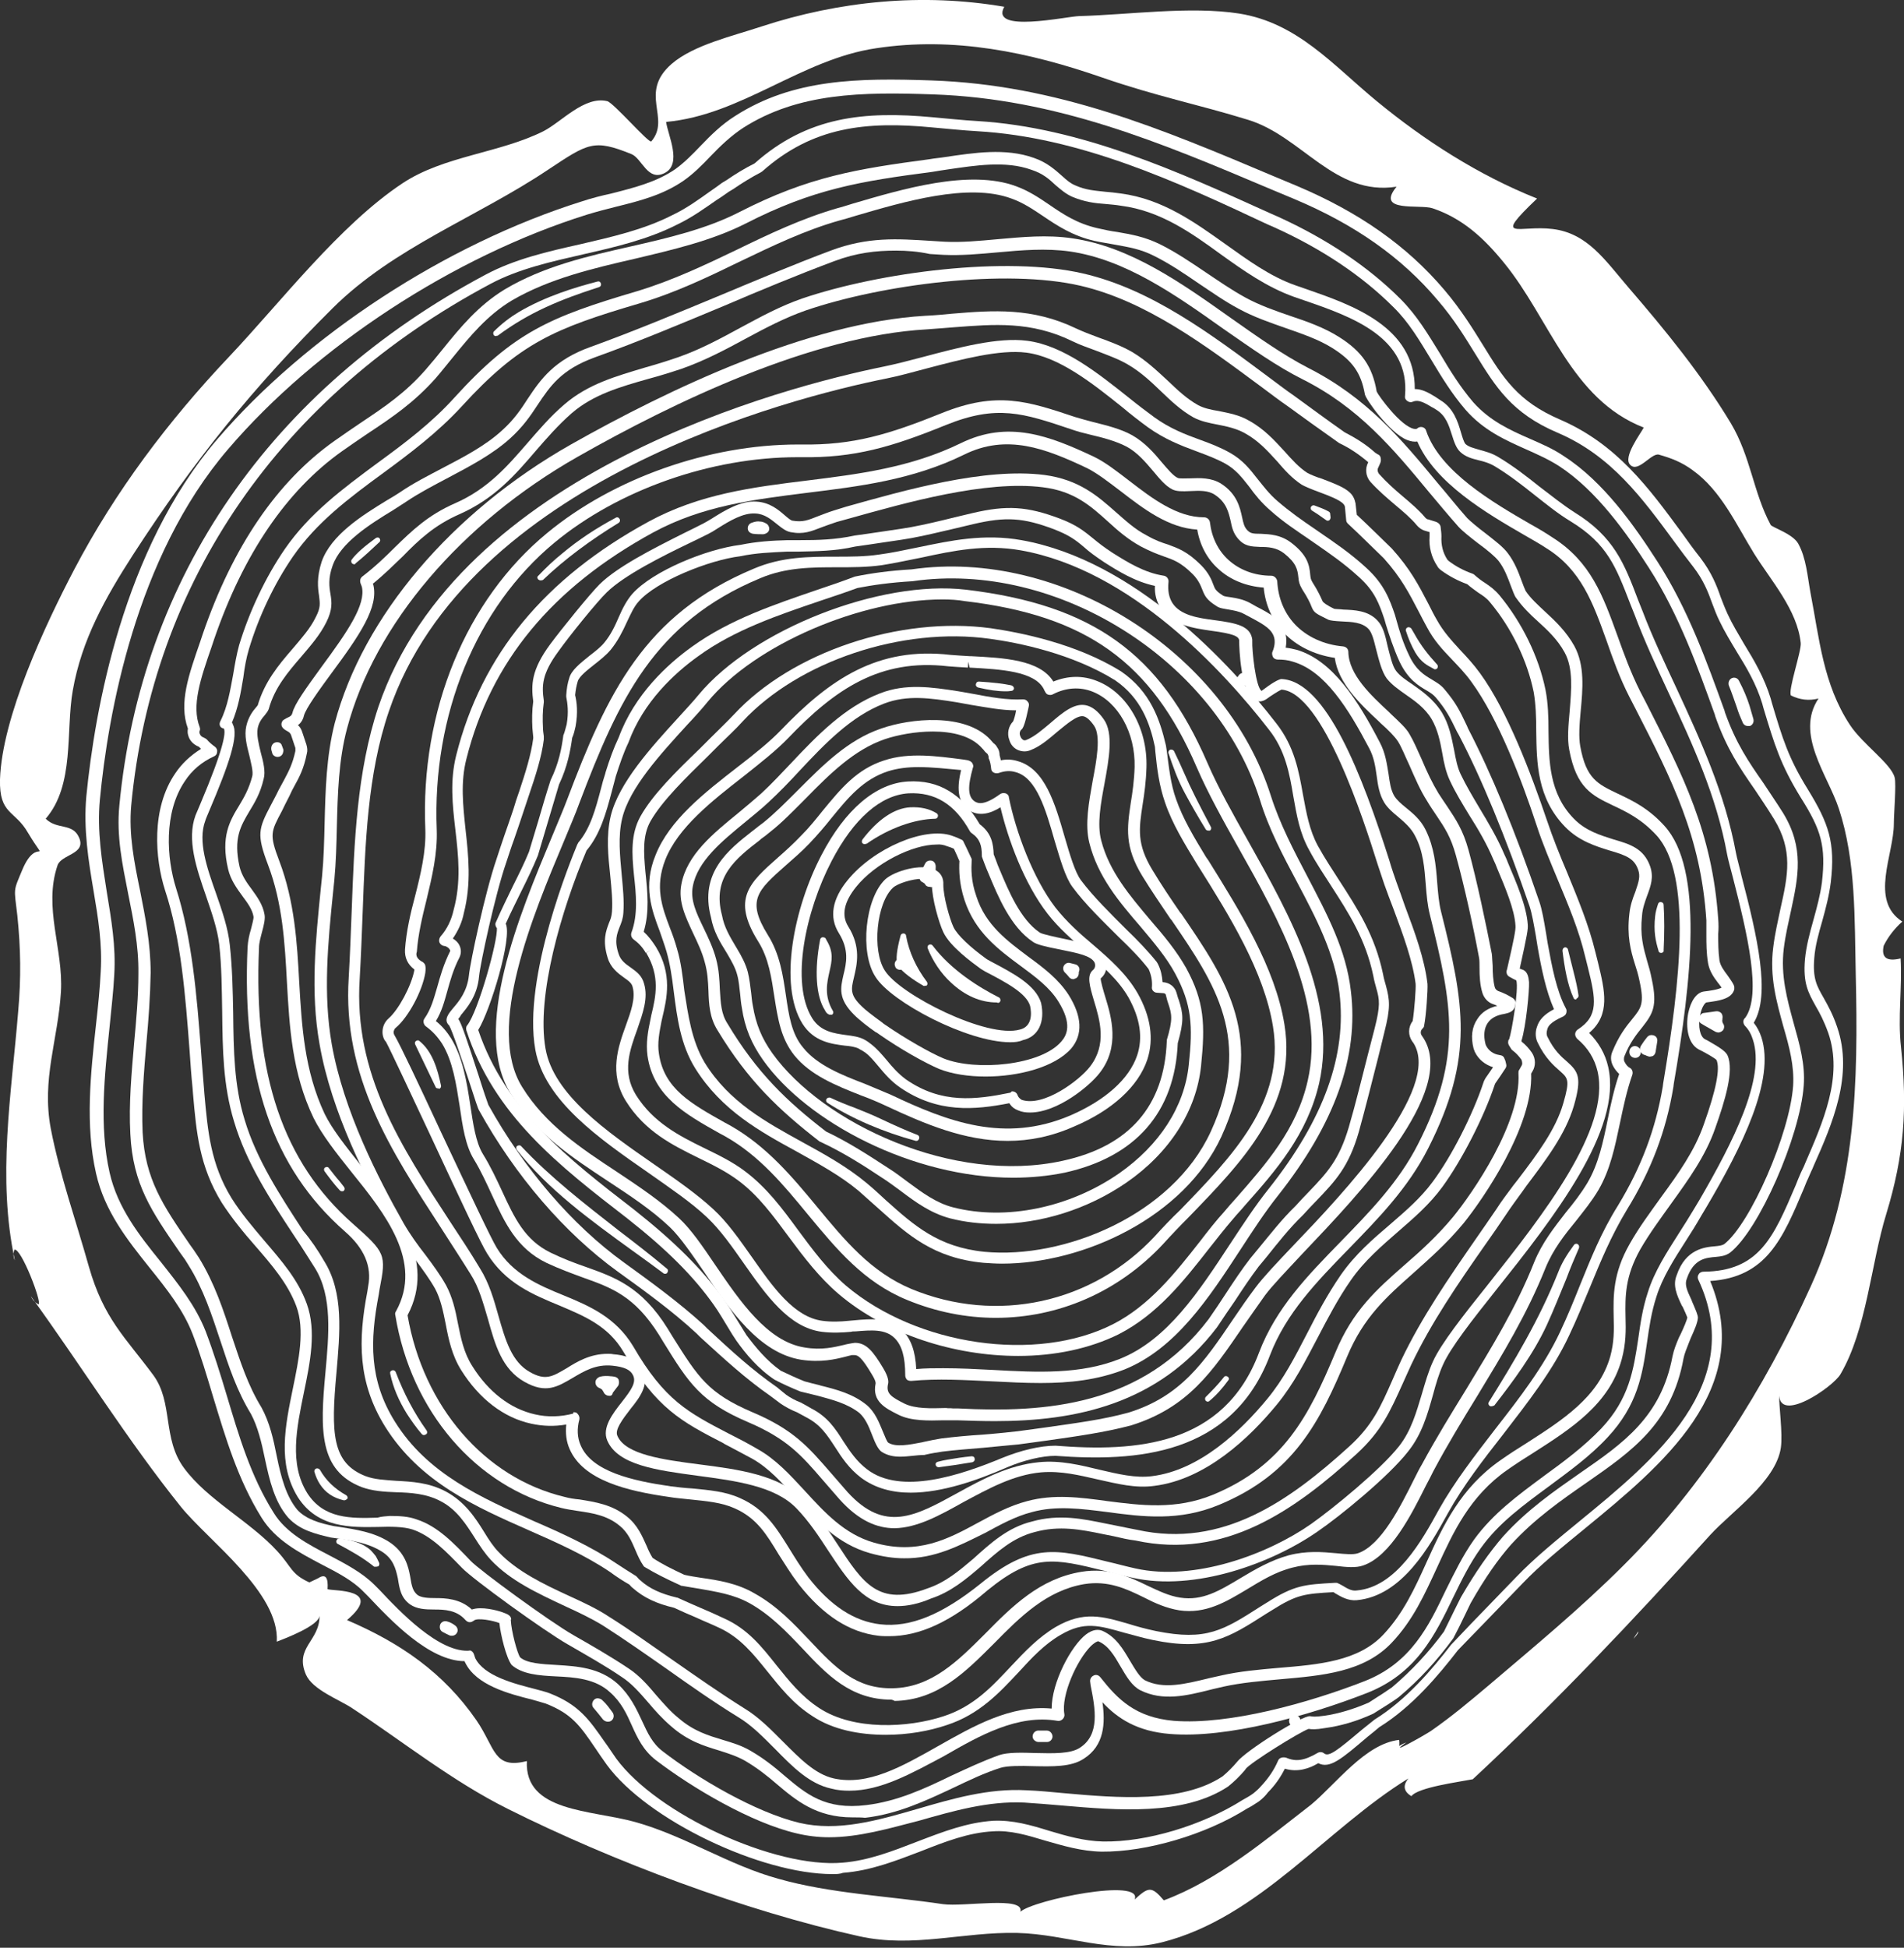 <?xml version="1.0" encoding="utf-8"?>
<!-- Generator: Adobe Illustrator 26.5.0, SVG Export Plug-In . SVG Version: 6.00 Build 0)  -->
<svg version="1.1" id="Calque_2_00000028287229797393925090000014976793287378334370_"
	 xmlns="http://www.w3.org/2000/svg" xmlns:xlink="http://www.w3.org/1999/xlink" x="0px" y="0px" viewBox="0 0 449.9 460.1"
	 style="enable-background:new 0 0 449.9 460.1;" xml:space="preserve">
<rect x="0" y="0" width="449.9" height="460.1" fill="#333333" stroke="none"/>
<style type="text/css">
	.st0{fill:#FFFFFF;}
</style>
<g id="Layer_1">
	<g>
		<path class="st0" d="M196.7,442.7c-16.9,0-43.8-12.8-53.3-25.8c-1-1.4-1.9-2.7-2.7-3.9c-3.6-5.3-5.6-8.2-11.8-10.6
			c-0.6-0.2-1.8-0.5-3.1-0.9c-5.6-1.4-13.3-3.4-15.9-8.8c-0.1-0.1-0.1-0.2-0.1-0.3c-8.4,0-17.6-9.8-22.7-15.2l-1.2-1.2
			c-2.5-2.6-6.1-4.5-10-6.5c-5.3-2.8-10.8-5.7-14.1-11c-5.6-9-8.5-18.9-11.4-28.4c-1.5-5-3-10.1-4.9-15c-2.2-5.7-6.1-10.6-10.2-15.7
			c-5.2-6.5-10.6-13.3-12.6-22.2c-2.6-11.4-1.3-23.5,0-35.3c0.5-4.4,0.9-8.4,1.1-12.4c0.4-6.4-0.6-12.6-1.7-19.1
			c-1.2-7.1-2.4-14.5-1.7-22.3c2-20.3,8.6-58.2,30.9-84.3c21.1-24.6,54-46.1,86.1-56.2c2.4-0.8,4.8-1.4,7.1-1.9
			c5.5-1.4,10.6-2.7,15-5.7c2.1-1.5,4-3.4,6-5.5c2.4-2.5,5-5.1,8.2-7.1c13.7-8.8,29.1-9,46.4-8.4c29.7,1,54.5,11.5,80.8,22.6
			l5.5,2.3c14.7,6.2,26.1,14.2,34.9,24.6c4,4.7,6.8,9.3,9.1,13c4.8,7.8,8.2,13.3,18.2,17.6c13.4,5.8,20.9,16,28.9,26.9
			c1.4,2,2.8,3.9,4.3,5.8c2.6,3.4,3.8,6.4,4.8,9.3c0.5,1.3,1,2.6,1.6,3.9c1.1,2.4,2.5,4.7,3.9,7.1c2.4,3.9,4.8,8,6.3,12.9l0.3,1.1
			c2.5,8.4,3.9,13,8.5,20.4c4.9,8,6.5,12.5,5.4,21.9c-0.4,3.2-1.2,6.2-2,9.1c-0.9,3.1-1.7,6-1.9,8.8c-0.4,4.9,0.6,6.6,2.2,9.4
			c1,1.8,2.2,3.9,3.2,6.9c3.9,11.3-1.1,22.8-5.6,32.9l-0.2,0.5c-0.5,1-0.9,2.1-1.4,3.1l-0.6,1.5c-5.1,12.1-8.9,21.1-22.2,22
			c10.6,25.5-11.5,43.6-29.4,58.3c-5.5,4.5-10.8,8.8-14.9,13.1l-6,6.2c-3.1,3.2-6.2,6.4-9.3,9.6c-4.5,5.8-10.7,13.3-18.6,18.2
			c-0.8,0.7-1.8,1.5-2.8,2.3c-6.1,5.2-8.9,7.6-11.6,6.2c-2.2,1.3-4.9,2.2-7.9,1.3c-1,2-2.3,3.9-4,5.6c-0.5,0.7-1.3,1.5-2.1,2.1
			c-0.9,0.6-1.8,1.2-2.8,1.7c-9.8,6.2-23.8,10.3-34.4,10.2c-4.8-0.1-9.1-1.4-13.3-2.6c-4.3-1.3-8.3-2.5-12.4-2.2
			c-5.7,0.3-11.2,2.4-17,4.7c-5.8,2.2-11.8,4.6-18.4,5.1C198.4,442.7,197.6,442.7,196.7,442.7L196.7,442.7z M110.7,389.8
			c0.6,0,1.1,0.4,1.3,1c0.1,0.3,0.2,0.6,0.3,0.9c2.1,4.2,9.1,6,14.2,7.3c1.4,0.4,2.7,0.7,3.4,1c6.9,2.7,9.3,6.2,13,11.5
			c0.9,1.2,1.7,2.5,2.7,3.9c9.6,13.1,37.5,26,53.5,24.6c6.2-0.5,12-2.8,17.7-5c6-2.3,11.7-4.5,17.9-4.9c4.6-0.2,8.8,1,13.3,2.4
			c4,1.2,8.2,2.4,12.6,2.5c10.3,0.2,23.5-3.8,33-9.8c0.9-0.5,1.8-1,2.6-1.6c0.6-0.5,1.2-1,1.7-1.6c1.9-2,3.2-4,4.1-6.1
			c0.1-0.3,0.4-0.6,0.8-0.7c0.3-0.1,0.7-0.1,1.1,0c2.3,1,4.3,0.7,7.4-1.1c0.5-0.3,1.1-0.3,1.6,0.1c1.1,0.9,3.2-0.8,8.9-5.6
			c1-0.8,2-1.6,3-2.4c7.6-4.7,13.7-12,18.1-17.7c3.2-3.4,6.3-6.6,9.4-9.8l6-6.2c4.2-4.4,9.5-8.7,15.1-13.3
			c17.6-14.4,39.4-32.4,27.9-56.9c-0.2-0.4-0.2-0.9,0.1-1.3c0.2-0.4,0.7-0.6,1.1-0.6c13.2-0.1,16.6-8.2,21.8-20.4l0.6-1.5
			c0.4-1,0.9-2.1,1.4-3.1l0.2-0.5c4.2-9.7,9.1-20.6,5.5-30.9c-1-2.8-2-4.7-3-6.4c-1.7-3.1-3-5.3-2.5-11c0.3-3.1,1.1-6.1,2-9.3
			c0.8-2.9,1.6-5.8,2-8.8c1-8.7-0.2-12.5-5-20.1c-4.8-7.8-6.2-12.5-8.8-21.1l-0.3-1.1c-1.4-4.6-3.7-8.5-6-12.2
			c-1.5-2.5-2.9-4.8-4.1-7.3c-0.7-1.4-1.2-2.8-1.7-4.1c-1-2.8-2.1-5.6-4.5-8.7c-1.5-1.9-2.9-3.8-4.3-5.7
			c-7.8-10.6-15.1-20.6-27.8-26c-10.8-4.6-14.6-10.8-19.4-18.6c-2.3-3.7-5-8.2-8.9-12.7c-8.5-10.1-19.6-17.9-33.9-23.9l-5.5-2.3
			c-26-11-50.6-21.4-79.8-22.4c-16.8-0.6-31.9-0.4-44.9,7.9c-2.9,1.9-5.4,4.3-7.7,6.7c-2.1,2.2-4.1,4.2-6.4,5.8
			c-4.8,3.3-10.1,4.7-15.8,6.1c-2.4,0.6-4.7,1.2-7,1.9c-31.6,9.9-64.1,31.2-84.8,55.4c-21.9,25.5-28.4,62.8-30.3,82.8
			c-0.7,7.4,0.5,14.6,1.6,21.6c1.1,6.7,2.2,13,1.8,19.7c-0.2,4-0.7,8.1-1.1,12.3c-1.2,11.6-2.5,23.5,0,34.5
			c1.9,8.4,7.1,14.9,12.1,21.1c4.2,5.3,8.2,10.3,10.6,16.4c1.9,5,3.5,10.2,5,15.2c2.8,9.3,5.6,19,11.1,27.7c2.9,4.7,8.1,7.4,13.1,10
			c4,2.1,7.8,4.1,10.7,7l1.2,1.2c4.6,4.9,14.2,15.1,21.5,14.3C110.7,389.8,110.7,389.8,110.7,389.8L110.7,389.8z"/>
		<path class="st0" d="M195.9,434c-2.5,0-5.1-0.3-7.6-0.9c-10.8-2.5-24.8-10.8-33.3-17.3c-3-2.3-4.4-5.3-5.7-8.2
			c-1.2-2.7-2.5-5.5-5.1-7.8c-3.5-3.3-8.5-3.6-12.8-3.8c-4.1-0.2-8-0.5-10.5-2.7c-1.3-1.7-2.6-7.1-2.9-9.9c-1.5-0.6-5.2-1.3-6-0.6
			c-0.3,0.2-0.6,0.4-1,0.4c-0.4,0-0.7-0.2-1-0.5c-2.1-2.4-5-2.5-7.4-2.5c-2.1,0-4.1-0.1-5.7-1.2c-2.2-1.6-2.5-3.7-2.9-6.2
			c-0.5-2.3-1.1-4.6-3.8-6.3c-3.2-2-6.9-2.6-10.6-3.1l-1.4-0.2c-3.9-0.9-7.4-1.8-10.1-4.7c-3.2-3.7-4.4-8.7-5.5-13.9
			c-0.8-3.9-1.7-7.6-3.3-10.6c-3.3-5.4-5.2-11.1-7.2-17.2c-2-6-4-12.3-7.6-18c-0.4-0.6-0.7-1.2-1.1-1.7l-1-1.4
			c-6.6-9.6-11-15.9-11.6-27.8c-0.4-7.2,0.3-14.5,0.9-21.6c0.5-5.3,1-10.9,1-16.3c0.1-6.6-1.2-12.8-2.4-18.8
			c-1.4-7.1-2.8-13.7-2.1-20.9c5.1-53.9,35.8-98.4,86.5-125.4c6.9-3.7,14.8-5.5,22.4-7.2c7.3-1.7,14.9-3.4,21.6-6.8
			c3.4-1.6,6.3-3.7,9.1-5.7c1-0.7,1.9-1.3,2.8-2l1-0.6c2.2-1.5,4.3-2.8,6.7-4c12.5-11.1,25.9-12.4,42.1-10.9c3.5,0.3,7,0.7,10.6,0.9
			c24.4,1.5,47.3,11.9,69.4,21.9l1.6,0.7c11.6,5.3,21.3,11.8,28.9,19.4c3.9,3.9,6.5,8.3,9.4,13c2.3,3.9,4.8,7.9,7.8,11.4
			c3.9,4.4,8.7,6.6,13.3,8.6c2.7,1.2,5.6,2.4,8.2,4.2c9.3,6,16.6,16.4,22,24.8c7.3,11.3,11.8,24,15.9,35.3l0.1,0.4
			c2.6,7.3,5.6,11.7,9.1,16.7c1.3,2,2.9,4.3,4.6,7c5.1,8.3,3.6,15.2,1.9,23.1c-0.6,2.8-1.3,5.7-1.7,8.9c-0.8,6.4,0.8,12.1,2.3,17.6
			c1.4,5,2.8,9.8,2.4,14.9c-0.9,12-10.6,34.1-17.4,39.4c-1.1,0.8-2.3,0.9-3.3,1c-2.4,0.2-5.3,0.4-6.9,5.1c-0.6,1.4,0,2.8,1.1,5.1
			l0.1,0.3c0.9,2.1,1.4,3.2,1.4,3.9c-0.1,1.3-0.9,3-1.7,4.8l-0.4,1c-0.5,1.3-1.1,2.7-1.3,3.8c-2.8,15.4-12.2,21.9-23,29.4
			c-5.9,4.1-12.1,8.4-17.7,14.5c-3.1,3.5-6.2,7.9-9.6,13.9l-1.3,2.7c-0.9,1.9-1.8,3.7-2.8,5.6c-3.8,5.2-8,9.8-12.9,13.9
			c-0.9,0.7-3.4,2.3-6,3.9c-3.9,1.8-7.7,2.9-11.4,3.4c-2.3,0.4-3.1,0.3-3.9,0.2c-2.2,0.8-13.8,8-14.9,9.5c0,0.1-0.1,0.2-0.2,0.3
			c-1.1,1.3-2.4,2.6-3.9,3.8c-10.5,7-26.4,5.6-39.2,4.5c-3.2-0.3-6.2-0.5-9-0.7c-8.5-0.4-16.8,2-24.9,4.3
			C210.1,431.9,203,434,195.9,434L195.9,434z M120.7,382.7c0.1,2.5,1.5,7.8,2.2,8.8c1.6,1.4,5,1.6,8.6,1.8
			c4.8,0.3,10.2,0.6,14.5,4.5c2.9,2.7,4.4,5.9,5.7,8.7c1.3,2.8,2.4,5.3,4.9,7.2c8.3,6.4,21.9,14.4,32.3,16.9
			c9.1,2.1,18.2-0.5,27.9-3.3c8.2-2.4,16.8-4.9,25.7-4.4c2.8,0.1,5.9,0.4,9.1,0.7c12.3,1.1,27.7,2.4,37.3-4c1.2-1,2.4-2.2,3.4-3.4
			c2-2.6,15.5-11.1,17.3-10.8c0.6,0.1,1.1,0.2,3.3-0.1c3.5-0.5,7-1.6,10.5-3.1c2.7-1.7,4.8-3.1,5.5-3.6c4.6-3.9,8.8-8.4,12.3-13.2
			c0.8-1.6,1.7-3.5,2.6-5.3l1.4-2.8c3.6-6.2,6.8-10.7,10-14.4c5.8-6.4,12.1-10.7,18.1-14.9c10.3-7.1,19.2-13.3,21.9-27.6
			c0.3-1.5,0.9-3,1.5-4.4l0.5-1c0.6-1.3,1.4-3.1,1.5-3.8c-0.1-0.3-0.8-1.9-1.1-2.5l-0.2-0.3c-1.2-2.5-2.2-4.8-1.2-7.2
			c2.1-6.2,6.7-6.6,9-6.8c1.1-0.1,1.7-0.2,2.2-0.5c6.2-4.8,15.5-26.1,16.3-37.4c0.3-4.7-0.9-9.2-2.3-14c-1.6-5.8-3.3-11.8-2.4-18.7
			c0.4-3.3,1.1-6.2,1.7-9.1c1.8-8,3-13.8-1.5-21.2c-1.6-2.6-3.1-4.8-4.5-6.9c-3.6-5.2-6.7-9.7-9.4-17.4l-0.1-0.4
			c-4-11.1-8.5-23.7-15.6-34.7c-5.2-8.1-12.3-18.2-21.2-24c-2.5-1.6-5.2-2.8-7.9-4c-4.9-2.2-9.9-4.4-14.2-9.3
			c-3.2-3.7-5.7-7.8-8.1-11.8c-2.8-4.6-5.3-8.9-9-12.5c-7.3-7.3-16.8-13.7-28.1-18.8l-1.6-0.7C277.6,42.7,255,32.4,231,31
			c-3.6-0.2-7.2-0.6-10.7-0.9c-15.6-1.5-28.3-0.2-40.2,10.4c-0.1,0.1-0.2,0.1-0.3,0.2c-2.3,1.2-4.4,2.5-6.6,4l-1,0.6
			c-0.9,0.6-1.8,1.3-2.8,1.9c-2.9,2-5.9,4.2-9.5,5.9c-6.9,3.5-14.7,5.3-22.2,7c-7.4,1.7-15.1,3.4-21.7,6.9
			C66.2,93.5,36,137.3,31,190.3c-0.6,6.8,0.7,13.3,2.1,20.1c1.2,6.1,2.5,12.5,2.5,19.4c-0.1,5.6-0.5,11.1-1,16.5
			c-0.6,7-1.2,14.2-0.9,21.2c0.6,11.1,4.8,17.2,11.1,26.4l1,1.4c0.4,0.6,0.8,1.2,1.2,1.8c3.7,6,5.8,12.4,7.8,18.6
			c2,6,3.8,11.6,7,16.8c1.9,3.5,2.8,7.4,3.6,11.5c1,4.9,2.2,9.5,4.9,12.7c2.1,2.2,5.2,3.1,8.6,3.8l1.4,0.2c3.7,0.6,8,1.2,11.6,3.5
			c3.9,2.5,4.6,6,5,8.1c0.4,2.6,0.7,3.6,1.8,4.5c0.9,0.6,2.4,0.7,4.1,0.7c2.4,0,5.9,0.1,8.7,2.7c2.3-0.8,5.9,0.2,7.1,0.6
			c1.4,0.5,2.1,0.8,2.2,1.7C120.7,382.5,120.7,382.6,120.7,382.7L120.7,382.7z"/>
		<g>
			<path class="st0" d="M88,368c-0.3-0.4-0.6-0.9-1-1.2c-1.8-1.7-4.2-2.2-6.9-2.6c3,1.6,6,3.2,8.7,5.4C88.5,368.9,88.3,368.4,88,368
				L88,368z"/>
			<path class="st0" d="M88.7,370.1c-0.2,0-0.3,0-0.4-0.1c-2.6-2.1-5.5-3.7-8.5-5.3c-0.3-0.1-0.4-0.5-0.3-0.8
				c0.1-0.3,0.4-0.5,0.8-0.5c2.7,0.4,5.3,1,7.3,2.8c0.4,0.4,0.8,0.9,1.2,1.4c0.3,0.5,0.5,1,0.8,1.6c0.1,0.3,0,0.6-0.2,0.8
				C89,370.1,88.8,370.1,88.7,370.1L88.7,370.1z"/>
		</g>
		<path class="st0" d="M106.8,386.4c-0.2,0-0.4,0-0.6-0.1c-0.5-0.2-1-0.5-1.6-0.8c-0.6-0.3-0.8-1-0.6-1.7c0.2-0.6,0.9-1,1.6-0.8
			c0.8,0.2,1.5,0.6,2.1,1.1c0.5,0.5,0.6,1.2,0.2,1.7C107.7,386.2,107.2,386.4,106.8,386.4L106.8,386.4z"/>
		<path class="st0" d="M143.6,406.7c-0.4,0-0.8-0.2-1.1-0.5c-0.8-1-1.5-1.9-2.2-2.7c-0.5-0.5-0.5-1.3,0-1.9s1.3-0.5,1.9-0.1l0.2,0.2
			c0.9,0.8,1.6,1.8,2.4,2.9c0.4,0.7,0.2,1.5-0.4,1.9C144.1,406.7,143.8,406.7,143.6,406.7L143.6,406.7z"/>
		<path class="st0" d="M306,407.9c-0.8,0-1.4-0.6-1.4-1.4s0.6-1.4,1.3-1.4s1.4,0.6,1.4,1.4S306.8,407.9,306,407.9L306,407.9z"/>
		<path class="st0" d="M413,171.5c-0.5,0-1-0.3-1.2-0.8c-0.5-1.1-1-2.3-1.4-3.6c-0.6-1.7-1.2-3.5-1.9-5.2c-0.2-0.7,0.1-1.4,0.7-1.7
			c0.7-0.3,1.4,0,1.7,0.6c1.1,2.1,1.9,4,2.5,5.9l0.9,3.1c0.2,0.7-0.1,1.4-0.8,1.7C413.4,171.5,413.2,171.5,413,171.5L413,171.5z"/>
		<path class="st0" d="M201.4,429.3c-8.5,0-13.3-4-17.9-7.9c-2.2-1.9-4.6-3.8-7.5-5.5c-2-1.1-3.9-1.7-6.1-2.4
			c-3.6-1.1-7.3-2.2-11.3-5.7c-2.1-1.8-3.8-3.7-5.4-5.6c-2-2.3-3.9-4.5-6.2-6c-4.1-2.8-8.6-5.3-12.9-7.8c-5.6-3.2-22.3-15.3-24.9-18
			c-3.8-3.9-7.3-7.6-11.7-9.1c-2.2-0.7-5.2-0.7-8.2-0.6c-6.3,0.1-14.2,0.3-18.9-7c-4.9-7.9-3-16.9-1.2-25.7
			c1.4-6.8,2.9-13.9,0.8-19.5c-2-5.3-5.7-9.6-9.6-14.1c-2.9-3.3-5.6-6.6-8-10.3c-5.3-8.6-6-16.6-6.8-25.8l-0.1-1.3
			c-0.3-2.9-0.5-5.8-0.7-8.8c-1-13.1-2-26.4-5.8-37.9c-2.4-7.5-3.3-19.3,2.4-27.6c1.6-2.4,3.7-4.3,6.1-5.8c-0.2-0.2-0.3-0.3-0.5-0.5
			c-1.3-0.5-2.2-1.5-2.5-2.6c-0.2-0.6-0.2-1.1-0.1-1.7c-2.2-6,0.2-12.7,2.9-20.5l0.6-1.8c7.1-20.7,17.6-36.1,31.2-45.7
			c2.1-1.5,4.2-2.9,6.1-4.2c5.7-3.8,10.6-7.1,15.4-12.6c1.4-1.6,2.7-3.2,4-4.8c4.2-5.2,8.4-10.3,14.6-14.1
			c9.2-5.5,19.7-7.9,29.9-10.2c8.8-2,17.8-4.1,25.6-8.1c16.4-8.4,27.8-10.2,45-12.5c1.1-0.2,2.4-0.3,3.6-0.5c6.8-1,14.3-2.2,21,0.2
			c3.2,1.1,5.1,2.9,6.7,4.3c1.1,1,1.9,1.7,3.1,2.2c2.5,1.1,4.4,1.2,7.1,1.5c1.1,0.1,2.3,0.2,3.6,0.4c9.9,1.3,17.5,6.8,24.8,12
			c5.2,3.7,10.5,7.6,16.5,9.7l2.6,0.9c10.9,3.8,25.7,8.9,25.6,23.6c1.6,0,3,0.7,4.8,1.8c0.4,0.3,0.8,0.5,1.2,0.8
			c3.2,1.9,4.2,5.2,4.9,7.6c0.3,1,0.7,2.4,1.1,2.8c0.8,0.7,1.8,0.9,3.1,1.3c1.4,0.4,3.1,0.8,4.7,1.8c3.5,2.1,6.6,4.5,9.6,6.9
			c2.9,2.2,5.5,4.3,8.3,6.1c9.4,5.8,11.8,12.1,15.1,20.8l1,2.5c2.4,6.3,5.3,12.4,8.1,18.4c5.6,12.1,11.4,24.7,14,38.8
			c0.2,1.1,0.8,3.2,1.3,5.4c3.8,14.5,6.9,28.1,2.9,34.7c0.8,1,1.4,2.2,1.8,3.4c3.3,10.1-4.6,25.9-12.9,40l-1.2,2
			c-1.2,2.1-2.5,4.2-3.8,6.2c-2.7,4.2-5.5,8.6-6.9,13.1c-1.2,3.7-1.7,7.2-2.2,10.7c-1.1,7.7-2.2,14.9-9.4,22.6
			c-4.2,4.5-9.1,8-13.8,11.5c-6.1,4.5-11.9,8.7-16.1,14.6c-2.6,3.6-4.6,7.7-6.5,11.6c-4.3,8.9-8.7,18.1-20.6,22.7
			c-13.6,5.3-32.9,10.7-46.3,9.6c-7.7-0.6-12.4-3.6-16-7.5c0.7,4.9,0.5,10.3-4.5,13.4c-2.9,1.9-7.3,1.8-11.9,1.7
			c-2.9-0.1-6.1-0.1-7.7,0.4c-3.8,1.2-7.3,2.9-11.1,4.7c-6.4,3-13.1,6.2-20.9,7.1C203.7,429.3,202.5,429.3,201.4,429.3L201.4,429.3z
			 M92.1,358.1c2.3,0,4.4,0.1,6.3,0.8c5,1.6,8.8,5.6,12.8,9.8c2.2,2.3,18.5,14.2,24.2,17.5c4.4,2.5,8.9,5.1,13.1,7.9
			c2.6,1.7,4.6,4,6.7,6.5c1.6,1.8,3.2,3.7,5.2,5.3c3.6,3.1,7.1,4.1,10.4,5.1c2.3,0.7,4.4,1.3,6.6,2.6c3.1,1.8,5.6,3.8,7.9,5.8
			c5.2,4.4,9.7,8.2,19.4,7c7.4-0.9,13.8-3.9,20-6.9c3.9-1.8,7.5-3.5,11.4-4.9c2-0.7,5.4-0.6,8.6-0.5c4.2,0.1,8.2,0.2,10.4-1.2
			c4.9-3.1,3.7-9.3,2.6-14.8l-0.1-0.8c-0.1-0.6,0.2-1.2,0.8-1.5c0.6-0.3,1.2-0.1,1.6,0.4c4.1,5.2,8.3,9.5,17.4,10.3
			c13,1,31.8-4.2,45.1-9.4c10.9-4.3,15.1-13,19.1-21.4c2-4,4-8.2,6.7-12c4.5-6.2,10.4-10.5,16.6-15.1c4.7-3.4,9.5-7,13.5-11.2
			c6.6-7,7.6-13.9,8.7-21.1c0.5-3.5,1-7.2,2.3-11.1c1.5-4.8,4.4-9.3,7.2-13.7c1.3-2,2.6-4.1,3.8-6.1l1.2-2
			c7.9-13.6,15.6-28.7,12.6-37.8c-0.4-1.3-1-2.4-1.9-3.3c-0.4-0.5-0.5-1.2-0.1-1.7l0.2-0.2c3.9-5.4,0.5-19.8-2.9-33
			c-0.7-2.7-1.2-4.5-1.4-5.6c-2.5-13.8-8.2-26.1-13.8-38.1c-2.8-6-5.7-12.2-8.1-18.6l-1-2.5c-3.4-8.8-5.4-14.1-14-19.4
			c-3-1.8-5.7-4-8.5-6.2c-3-2.4-6.1-4.8-9.4-6.8c-1.3-0.8-2.7-1.2-4-1.5c-1.6-0.4-3-0.8-4.2-1.9c-1-0.9-1.5-2.4-2-4
			c-0.7-2.2-1.4-4.6-3.7-6c-0.4-0.3-0.8-0.5-1.2-0.7c-2.4-1.5-3.4-1.6-4.4-1.2c-0.4,0.2-0.9,0.1-1.3-0.2s-0.6-0.7-0.5-1.2
			c1.2-13.8-12.6-18.7-23.7-22.5l-2.6-0.9c-6.4-2.3-11.9-6.2-17.2-10c-7-5.1-14.3-10.3-23.6-11.5c-1.2-0.2-2.4-0.3-3.5-0.4
			c-2.8-0.2-5.1-0.5-8-1.7c-1.6-0.7-2.7-1.7-3.9-2.7c-1.5-1.4-3-2.8-5.8-3.7c-6.1-2.2-13.3-1-19.6-0.1c-1.4,0.2-2.6,0.4-3.8,0.6
			c-16.9,2.2-28.1,4-44.1,12.2c-8.1,4.1-17.3,6.2-26.1,8.3c-10,2.3-20.3,4.7-29.2,9.9c-5.8,3.5-9.9,8.5-13.8,13.3
			c-1.5,1.8-2.8,3.5-4.2,5.1c-5.1,5.7-10.1,9.1-16,13c-1.9,1.3-4,2.7-6.1,4.2c-13.1,9.3-23.3,24.3-30.2,44.4l-0.6,1.8
			c-2.6,7.5-4.8,13.9-2.8,19c0.1,0.3,0.1,0.6,0,0.8c-0.1,0.2-0.1,0.5,0,0.7c0.1,0.4,0.5,0.8,0.9,0.9c0.2,0.1,0.6,0.3,0.8,0.5
			c0.5,0.6,1.2,1.2,1.9,1.7c0.4,0.3,0.6,0.8,0.5,1.2c0,0.5-0.3,0.9-0.8,1.1c-2.8,1.3-5.1,3.2-6.8,5.8c-5.1,7.5-4.3,18.3-2.1,25.3
			c3.8,11.9,4.9,25.3,5.9,38.4c0.2,3.1,0.5,6.1,0.7,8.9l0.1,1.3c0.8,8.9,1.5,16.6,6.4,24.6c2.2,3.5,4.9,6.7,7.7,10
			c4.1,4.8,8,9.2,10.1,15c2.3,6.4,0.8,13.8-0.7,21c-1.7,8.3-3.5,16.8,0.8,23.7c3.9,6.1,10.3,6,16.6,5.8
			C90.2,358.2,91.1,358.2,92.1,358.1L92.1,358.1z"/>
		<g>
			<path class="st0" d="M74.9,347.5c0.3,1,0.7,1.9,1.3,2.8c1.3,2,3,3,5.2,3.5C78.4,352.1,76.3,350,74.9,347.5L74.9,347.5z"/>
			<path class="st0" d="M81.4,354.4c0,0-0.1,0-0.2,0c-2.5-0.6-4.3-1.8-5.6-3.8c-0.6-0.9-1-1.9-1.3-2.9c-0.1-0.3,0.1-0.7,0.4-0.8
				c0.3-0.1,0.7,0,0.9,0.3c1.4,2.5,3.5,4.5,6.2,6c0.3,0.2,0.4,0.5,0.3,0.8C81.9,354.2,81.6,354.4,81.4,354.4L81.4,354.4z"/>
		</g>
		<path class="st0" d="M200.7,423c-1.4,0-2.8-0.1-4.3-0.5c-5.1-1.1-9.1-5.1-13.2-9.3c-2.8-2.8-5.6-5.7-8.8-7.6
			c-5.7-3.5-11.4-7.5-16.9-11.4c-5-3.5-10-7-15-10.2c-2.6-1.6-5.7-3.1-9-4.6c-6.4-3-12.9-6-17.5-10.9c-1.4-1.5-2.6-3.3-3.8-5.2
			c-2-3.1-4.2-6.7-8.1-8.7c-3.4-1.8-7.1-2-10.5-2.1c-2.9-0.1-5.6-0.3-8.1-1.2c-10.1-3.9-9.9-13.3-8.6-27.1c0.8-8.8,1.7-18-2.5-24.7
			c-1.6-2.5-3.2-5.1-4.9-7.6c-5.6-8.5-11.3-17.2-14.2-27c-2.6-8.5-2.7-17-2.8-26c-0.1-5.2-0.1-10.5-0.7-15.8
			c-0.4-3.6-1.8-7.6-3.1-11.4c-2.3-6.6-4.6-13.4-2.5-19.1c0.2-0.5,0.6-1.4,1.1-2.6c5.6-13.2,6.1-17,5.6-17.9
			c-0.4-0.1-0.7-0.2-0.9-0.6c-0.2-0.4-0.1-0.8,0.1-1.2c1.7-3.4,2.3-7.3,3-11c0.4-2.4,0.8-4.7,1.4-6.9c2.4-7.9,6.2-16,10.8-22.7
			c5.8-8.4,13.6-14.2,22-20.4c6.3-4.6,12.7-9.4,18.1-15.4c14.1-15.5,22.5-19,43.1-25.1c8.3-2.5,16.1-6.2,23.6-9.8
			c7.6-3.7,15.4-7.4,23.7-9.8c1.2-0.3,2.4-0.7,3.7-1.1c11.6-3.4,27.6-8.2,38.6-4.1c3,1.1,5.4,2.7,7.9,4.4c3.2,2.2,6.5,4.4,11.3,5.5
			c1.7,0.4,3.2,0.7,4.7,0.9c3.4,0.6,6.4,1.1,10.1,2.9c3.8,1.9,7.2,4.2,10.9,6.7c3,2,6,4.1,9.3,5.9c3.3,1.8,7,3.1,10.5,4.3
			c4.2,1.4,8.1,2.8,11.6,5c5.4,3.4,7.9,7,8.9,12.9c0.5,1.1,5.7,8.2,8.8,8.8c0.5,0.1,0.7,0,0.8-0.1c0.3-0.3,0.8-0.4,1.2-0.3
			c0.4,0.1,0.8,0.4,0.9,0.9c3.3,9.6,15.6,16.8,24.6,22c2,1.1,3.8,2.2,5.3,3.2c9,5.7,11.9,13.8,15.3,23.2c1.5,4.2,3.1,8.6,5.3,13
			l1.5,2.9c8.7,17.1,15.6,30.6,17,51c0.1,1.2,0.1,2.4,0,3.5c0,2.1,0,4.1,0.3,6.3c0.2,1.2,1,2.3,1.9,3.5c1.2,1.7,1.5,2.2,1.6,2.7
			c0,0.2,0,0.4,0,0.6c-0.6,2.3-3.6,2.7-6.6,3.1c-0.3,0.1-1.1,1-1.5,3.1c-0.5,2.6,0,5,1.2,5.6l0.6,0.3c2.4,1.4,4.2,2.4,4.7,3.5
			c1.6,3.6-0.6,10.7-2.9,17.2c-2.3,6.6-6.3,12.1-10.4,17.8c-2.5,3.5-5.1,7-7.3,10.8c-3.6,6.4-3.6,11-3.5,16c0.1,3.2,0.1,6.3-0.9,10
			c-2.9,10.6-12,16.4-20.9,22.1c-2.1,1.3-4.1,2.6-6.1,4c-8.9,6.2-12.8,14.7-16.6,23c-3,6.5-5.7,12.5-10.7,17.8
			c-6.6,7-16.3,7.8-26.6,8.7c-4.4,0.4-9,0.8-13.1,1.7c-0.9,0.2-1.7,0.4-2.6,0.6l-0.4,0.1c-5.9,1.5-11.4,2.8-16.7,0.2
			c-2-1-3.3-3.2-4.7-5.6c-1.5-2.6-2.9-5-5.3-6c0,0-0.5,0-1.7,1.1c-3.4,3.4-7.1,11.7-6.3,16.1c0.1,0.4-0.1,0.9-0.4,1.2
			s-0.8,0.5-1.2,0.4c-9.4-1.6-18.3,3.4-26.8,8.3C215.4,418.9,208.2,423,200.7,423L200.7,423z M76.6,297.9c4.7,7.5,3.7,17.1,2.9,26.4
			c-1.3,14.2-1.1,21.3,6.9,24.4c2.1,0.8,4.6,0.9,7.2,1.1c3.8,0.2,7.7,0.4,11.7,2.5c4.5,2.4,7,6.2,9.1,9.6c1.1,1.8,2.2,3.5,3.5,4.8
			c4.3,4.5,10.5,7.5,16.6,10.3c3.5,1.6,6.7,3.1,9.4,4.9c5.1,3.2,10.1,6.8,15,10.2c5.6,3.9,11.3,7.9,16.9,11.4c3.5,2.1,6.4,5.1,9.3,8
			c3.9,3.9,7.5,7.6,11.9,8.6c8.1,1.8,16.1-2.8,24.6-7.6c8.5-4.8,17.2-9.8,26.9-8.9c0-6.2,4.6-14.8,8.1-17.5c1.7-1.3,3-1.2,3.8-0.9
			c3.3,1.4,5,4.4,6.6,7.1c1.2,2,2.3,3.9,3.5,4.6c4.4,2.2,9.5,0.9,14.9-0.4l0.4-0.1c0.9-0.2,1.8-0.4,2.7-0.6c4.3-1,9-1.4,13.5-1.8
			c9.8-0.8,19-1.6,24.9-7.9c4.7-5,7.4-10.9,10.2-17.1c3.9-8.6,8-17.5,17.5-24.1c2-1.4,4-2.7,6.1-4c8.4-5.4,17.1-10.9,19.8-20.5
			c0.9-3.3,0.9-6.2,0.8-9.2c-0.1-5.1-0.2-10.4,3.8-17.4c2.2-3.9,4.9-7.5,7.4-11c4.1-5.6,7.9-10.9,10.1-17.2c2.9-8.1,3.9-13.2,3-15.2
			c-0.3-0.4-2.6-1.7-3.6-2.2l-0.6-0.3c-2.6-1.4-3.1-5.3-2.5-8.5c0.6-3,2-5,3.8-5.2c0.9-0.1,3.2-0.4,4.1-0.9c-0.3-0.4-0.7-1-0.9-1.2
			c-1-1.3-2-2.8-2.3-4.6c-0.4-2.4-0.4-4.6-0.4-6.6c0-1.3,0-2.4,0-3.5c-1.3-19.8-8.1-33.1-16.7-49.9l-1.5-2.9
			c-2.3-4.5-3.9-9-5.4-13.3c-3.2-8.9-6-16.7-14.2-21.8c-1.5-1-3.3-2-5.2-3.1c-9-5.2-21.1-12.3-25.3-22.1c-0.7,0.1-1.5,0-2.5-0.4
			c-4.1-1.7-9.8-9.7-9.9-10.8c-0.9-5-2.9-7.9-7.7-10.9c-3.2-2-7-3.3-11-4.7c-3.7-1.3-7.5-2.6-11-4.5c-3.4-1.8-6.5-4-9.5-6
			c-3.5-2.4-6.9-4.7-10.5-6.5c-3.3-1.7-6.1-2.1-9.3-2.7c-1.5-0.3-3.1-0.5-4.9-0.9c-5.2-1.2-8.8-3.6-12.2-5.9
			c-2.4-1.6-4.6-3.1-7.4-4.1c-10.2-3.8-25.6,0.8-36.9,4.1c-1.3,0.4-2.6,0.8-3.8,1.1c-8.1,2.3-15.8,6-23.3,9.6
			c-7.6,3.7-15.5,7.5-24,10c-20,5.9-28.2,9.3-41.9,24.3c-5.6,6.1-12.1,11-18.5,15.7c-8.2,6-15.8,11.7-21.4,19.8
			c-4.4,6.4-8.1,14.2-10.4,21.9c-0.6,2-1,4.2-1.3,6.6c-0.6,3.6-1.2,7.2-2.7,10.7c0.1,0.1,0.2,0.2,0.2,0.4c1.5,2.6-1,9.7-5.5,20.3
			c-0.5,1.2-0.9,2.1-1,2.5c-1.8,4.8,0.4,11.1,2.6,17.3c1.4,4,2.8,8.1,3.2,12c0.6,5.5,0.7,10.9,0.8,16.1c0.1,8.8,0.2,17.1,2.7,25.2
			c2.8,9.4,8.4,17.9,13.8,26.2C73.4,292.8,75.1,295.3,76.6,297.9L76.6,297.9L76.6,297.9z"/>
		<path class="st0" d="M247.4,411.5c-0.7,0-1.3,0-2,0c-0.7,0-1.4-0.6-1.4-1.3c0-0.7,0.5-1.3,1.2-1.4c0.7,0,1.5,0,2.2,0
			s1.3,0.7,1.3,1.4C248.7,410.9,248.1,411.5,247.4,411.5L247.4,411.5z"/>
		<g>
			<path class="st0" d="M141.3,67.1c-6.6,1.7-12.8,3.8-18.4,7.2c-2.2,1.3-4,2.8-5.8,4.5C124.3,73.3,131.4,70.2,141.3,67.1z"/>
			<path class="st0" d="M117.2,79.4c-0.2,0-0.4-0.1-0.5-0.2c-0.2-0.3-0.2-0.7,0-0.9c1.9-1.9,3.9-3.4,5.9-4.6
				c6.3-3.7,13.2-5.8,18.6-7.2c0.4-0.1,0.7,0.1,0.8,0.5s-0.1,0.7-0.4,0.8c-9.3,3-16.6,6-24,11.5C117.5,79.3,117.3,79.3,117.2,79.4
				L117.2,79.4z"/>
		</g>
		<path class="st0" d="M406,243.9c-0.2,0-0.5-0.1-0.7-0.2l-1.4-0.8c-0.6-0.3-1.2-0.7-1.9-1.1c-0.5-0.3-0.8-0.9-0.6-1.4
			s0.6-1,1.1-1.1l0.8-0.1c0.6-0.1,1.4-0.2,2.1-0.3c0.5-0.1,1,0.1,1.3,0.4s0.4,0.9,0.3,1.3c0,0.1,0,0.1,0,0.2c-0.1,0.3,0,0.7,0.1,0.9
			c0.4,0.5,0.4,1.2,0,1.7C406.8,243.7,406.4,243.9,406,243.9L406,243.9z"/>
		<path class="st0" d="M209.3,409.8c-6.2,0-12.5-1.2-17.3-4.4c-4.7-3-7.7-6.9-10.7-10.6c-3.3-4.1-6.4-8-11.4-10.3
			c-1.9-0.9-3.7-1.6-5.4-2.4c-1.9-0.8-3.5-1.5-5.2-2.3c-4.2-1-7.2-2.4-9.8-4.7c-0.3-0.2-0.5-0.5-0.8-0.8c-1.6-0.9-3.1-1.9-4.6-3
			c-5.8-3.9-12.5-6.9-19.1-9.8c-12.7-5.6-25.8-11.4-34-24.5c-6.5-10.5-6.4-20.4-4.2-31.9l0.2-1.3c0.9-4.6-0.9-8.9-5.5-12.9
			c-17.1-15-24.4-36.4-23-67.2c0.1-1.5,0.4-2.9,0.8-4.2c0.2-0.9,0.7-2.5,0.6-3c-0.3-1.7-1.4-3.2-2.6-4.8c-1.3-1.8-2.8-3.8-3.4-6.4
			c-1.8-7.7,0.4-11.4,2.6-15c1.2-2,2.3-3.9,3.1-6.9c0.3-1.1-0.3-3.2-0.7-5c-0.6-2.3-1.2-4.7-0.7-6.9c0.5-2.2,1.6-3.6,2.3-4.4
			c0.2-0.2,0.3-0.4,0.4-0.5c1.6-5.5,4.9-9.5,8.2-13.3c2.1-2.5,4.2-4.8,5.5-7.5c1.2-2.3,1-3.2,0.8-5c-0.3-1.9-0.6-4.4,0.6-8.1
			c2.2-6.3,9.5-10.9,15.4-14.5c1.2-0.7,2.2-1.3,3.1-1.9c3.2-2.2,6.8-4,10.2-5.8c5-2.6,10.1-5.3,13.9-8.8c2.8-2.5,4.5-5,6.1-7.5
			c3-4.5,6.2-9.2,15-12.3c10.2-3.7,20.5-8,30.4-12.1c8.6-3.6,17.4-7.3,26.2-10.6c8.8-3.3,15.7-2.8,23.7-2.3l3.2,0.2
			c4.1,0.2,8.2-0.2,12.6-0.6c5.7-0.5,11.6-1.1,17.6-0.2c13.7,2,25.7,10.5,37.4,18.8c6.4,4.5,12.3,8.7,18.3,11.8
			c13.8,7,22,16.8,30.6,27.2c2.4,2.8,4.6,5.6,7,8.3c0.8,0.8,2.6,2.3,4.2,3.5c2.3,1.8,4.3,3.3,5.4,4.8c1.6,2.1,2.5,4.5,3.2,6.4
			c0.4,1.1,0.8,2.1,1,2.5c1.2,1.8,2.9,3.3,4.6,4.9c2.5,2.3,5,4.7,6.9,8.1c2.5,4.6,2,10.1,1.5,15.4c-0.3,3.2-0.5,6.1-0.1,8.3
			c1.4,7.7,4.1,8.9,8.9,11.2c3.4,1.6,7.2,3.4,11,7.6c9.3,10.2,6.4,36.5,2.2,60.9l-0.1,0.8c-1.7,10.3-5.2,19.6-11,29
			c-3.8,6.3-6.2,12.2-8.8,18.5c-1.5,3.6-3,7.3-4.8,11.1c-3.9,8.4-9.9,16-15.6,23.4c-4.7,6-9.5,12.2-13.1,18.7
			c-4.3,7.8-10.8,19.5-21.5,20.5c-2,0.2-3.7-0.8-4.9-1.5c-0.2-0.1-0.5-0.3-0.6-0.4c-6.8,0.4-8.6,0.5-14.6,4.3l-1.3,0.8
			c-8.9,5.7-13.9,8.9-26.8,6.2c-2.5-0.5-4.7-1.2-6.7-1.7c-6-1.7-9.5-2.8-15.1,0.5c-3.8,2.2-6.8,5.4-9.9,8.8c-4.6,4.9-9.3,10-17,12.5
			C219.6,408.9,214.5,409.8,209.3,409.8L209.3,409.8z M211.7,59.2c-4.7,0-9.3,0.5-14.6,2.5c-8.8,3.3-17.5,6.9-25.9,10.5
			c-10.1,4.2-20.3,8.5-30.6,12.2c-8,2.9-10.6,6.8-13.6,11.3c-1.7,2.6-3.5,5.2-6.5,7.9c-4.1,3.7-9.4,6.5-14.5,9.2
			c-3.4,1.8-6.9,3.6-10,5.7c-0.9,0.6-2,1.3-3.1,2c-5.6,3.4-12.4,7.7-14.3,13.1c-1.1,3-0.8,5.1-0.5,6.8c0.3,1.9,0.5,3.6-1,6.6
			c-1.5,3-3.6,5.4-5.9,8.1c-3.1,3.6-6.3,7.3-7.7,12.4c-0.2,0.5-0.5,0.9-0.9,1.4c-0.6,0.7-1.4,1.6-1.7,3.1c-0.3,1.6,0.2,3.6,0.7,5.7
			c0.6,2.2,1.2,4.6,0.7,6.3c-0.8,3.5-2.2,5.7-3.4,7.7c-2,3.4-3.8,6.3-2.3,13c0.5,2.1,1.7,3.8,2.9,5.4c1.3,1.8,2.6,3.6,3,5.9
			c0.2,1-0.1,2.4-0.6,4.2c-0.3,1.2-0.7,2.5-0.7,3.7c-1.3,30,5.7,50.6,22.1,65.1c7.8,6.9,8,7.3,6.4,15.5l-0.2,1.3
			c-2.1,10.9-2.3,20.2,3.8,30c7.7,12.4,20.5,18,32.8,23.5c6.7,2.9,13.5,6,19.5,10c1.5,1,3.1,2,4.7,3c0.1,0.1,0.2,0.2,0.3,0.3
			c0.2,0.2,0.4,0.5,0.7,0.7c2.2,2,4.9,3.2,8.7,4.1c0.1,0,0.2,0,0.3,0.1c1.7,0.8,3.4,1.5,5.2,2.3c1.9,0.8,3.7,1.6,5.6,2.5
			c5.6,2.5,8.9,6.7,12.4,11.1c2.9,3.6,5.8,7.3,10.1,10.1c8.1,5.3,20.9,4.7,29.4,1.9c7.1-2.3,11.5-7.1,15.9-11.8
			c3.3-3.5,6.4-6.8,10.6-9.3c6.6-3.8,11-2.5,17.2-0.7c1.9,0.6,4.1,1.2,6.5,1.7c11.9,2.4,15.9-0.2,24.8-5.9l1.3-0.8
			c6.6-4.2,9-4.3,16.1-4.7c0.1,0,0.4,0,0.5,0c0.3,0.1,0.7,0.3,1.4,0.7c1,0.6,2.1,1.3,3.3,1.1c9.3-0.8,15.4-11.8,19.4-19.1
			c3.7-6.6,8.6-12.9,13.3-19c5.7-7.3,11.5-14.8,15.3-22.9c1.8-3.8,3.3-7.5,4.7-11c2.6-6.4,5-12.5,9-18.9c5.6-9.2,8.9-18.1,10.6-28.1
			l0.1-0.8c4-23.8,6.9-49.3-1.6-58.6c-3.5-3.8-7-5.5-10.2-7c-5-2.4-8.7-4.1-10.4-13.2c-0.5-2.6-0.2-5.7,0.1-9.1
			c0.4-5,0.9-10.1-1.2-13.9c-1.7-3.1-4.1-5.3-6.4-7.4c-1.8-1.6-3.6-3.4-5-5.4c-0.5-0.6-0.8-1.7-1.3-2.9c-0.7-1.9-1.5-4.1-2.9-5.9
			c-0.9-1.1-2.7-2.6-4.9-4.2c-1.8-1.4-3.6-2.8-4.6-3.9c-2.4-2.7-4.7-5.5-6.9-8.1c-8.6-10.4-16.6-20-29.9-26.7
			c-6.2-3.1-12.2-7.4-18.7-11.9c-11.4-8.1-23.2-16.4-36.3-18.3c-5.7-0.8-11.4-0.3-16.9,0.2c-4.5,0.4-8.7,0.8-13,0.6l-3.2-0.2
			C216.9,59.4,214.3,59.2,211.7,59.2L211.7,59.2z"/>
		<g>
			<path class="st0" d="M92.8,324.3c0.7,3.1,1.9,6.1,3.8,9.2c1.1,1.7,2.3,3.3,3.5,4.8C97.2,334.1,94.7,329.4,92.8,324.3L92.8,324.3z
				"/>
			<path class="st0" d="M100.2,339c-0.2,0-0.4-0.1-0.5-0.2c-1.3-1.5-2.5-3.2-3.6-4.9c-1.9-3.1-3.2-6.1-3.9-9.4
				c-0.1-0.4,0.1-0.7,0.5-0.8c0.3-0.1,0.7,0.1,0.8,0.4c1.9,5,4.3,9.6,7.3,13.8c0.2,0.3,0.2,0.7-0.1,0.9
				C100.5,338.9,100.3,339,100.2,339z"/>
		</g>
		<path class="st0" d="M210.7,401.5c-9.7,0-15.3-5.9-21.1-12.1c-3.7-3.9-7.5-7.9-12.5-10.7c-3.8-2.1-7.9-2.7-11.8-3.4
			c-1.4-0.2-2.9-0.5-4.2-0.7c-0.1,0-0.2,0-0.3-0.1c-3.3-1.5-5.9-2.8-8.4-4.3c-0.2-0.1-0.3-0.2-0.4-0.4c-0.7-1-1.3-2.3-1.8-3.5
			c-0.9-2.1-1.8-4.3-3.8-5.9c-3-2.5-6.6-3-10-3.5c-1.3-0.2-2.6-0.4-3.8-0.7c-20.1-4.9-35.5-22.8-39.2-45.6c-0.1-0.3,0-0.6,0.2-0.9
			c6.4-11.7-2.6-23-10.6-32.9c-3.6-4.5-6.9-8.7-8.9-12.7c-5.1-10.6-5.7-21.5-6.3-32.1c-0.5-9.2-1-18.6-4.5-27.8
			c-2.7-7.1-2.2-8.5,0.7-14c0.5-1,1.2-2.2,1.8-3.5c0.5-0.9,0.9-1.7,1.3-2.4c1.1-2.1,2-3.7,2.7-6.9c0-0.2,0-0.5,0-0.7l-1-3
			c-0.1-0.3-0.3-0.6-0.6-0.8c-0.5-0.3-0.9-0.5-1.1-0.7c-0.4-0.3-0.6-0.7-0.6-1.1c0-0.4,0.2-0.9,0.6-1.1c0.3-0.2,0.7-0.4,1.3-0.7
			c0.4-0.2,0.6-0.5,0.7-0.9c0.5-2.1,3.2-5.8,6.9-10.9c6.2-8.4,10.5-14.7,9.5-18.9c-0.1-0.3-0.2-0.5-0.3-0.8
			c-0.2-0.6-0.1-1.2,0.4-1.6c3-2.3,5.4-4.6,7.7-6.9c4-3.9,7.8-7.6,14.2-10.4c7.8-3.4,12.5-8.9,17.1-14.2c2.7-3.1,5.4-6.3,8.8-9.2
			c5.6-4.8,12.1-6.6,19.1-8.7c2.5-0.7,5.1-1.5,7.7-2.4c5.2-1.8,10-4.4,14.6-6.9c5-2.7,9.6-5.2,14.8-7c18.3-6.2,48.2-10.1,66.3-5.9
			c16.1,3.7,30.2,14.3,43.9,24.5l0.4,0.3c1.9,1.4,3.7,2.8,5.6,4.1c4,2.9,7.9,5.8,11.9,8.6c2.7,1.4,5.1,2.9,7.2,4.8
			c0.1,0.1,0.2,0.1,0.3,0.2c0,0,0.3,0.2,0.3,0.2c0.6,0.2,0.8,0.7,0.8,1.4c0,0.5-0.3,1-0.6,1.7c-0.3,0.5-0.2,1.1,0.2,1.6
			c1.7,1.9,3.6,3.6,5.5,5.2c2,1.7,3.8,3.2,5.4,5.1c0.2,0.2,0.4,0.4,0.7,0.4l1.9,0.6c0.5,0.2,0.9,0.6,1,1.1c0.1,0.8,0.2,1.6,0.2,2.3
			c-0.1,2,0.3,3.8,1.4,5.5c0.1,0.1,0.2,0.2,0.3,0.3c1.7,1.3,3.6,2.3,5.6,3c0.2,0.1,0.3,0.1,0.5,0.3c0.9,0.8,1.7,1.4,2.5,1.9
			c1.2,0.8,2.3,1.6,3.4,2.9c5.3,6.4,9.3,14.5,10.9,22.4c0.6,3.1,0.7,6.4,0.7,9.8c0.1,6.8,0.1,14.6,6,20.6c2.8,2.9,6.3,3.9,9.4,4.9
			c3.8,1.1,7.1,2.1,8.6,6.3c0.9,2.6,0.2,4.6-0.7,7c-0.5,1.4-1.1,3-1.2,4.7c-0.5,4.7,0.3,7.5,1.2,10.7c0.4,1.3,0.8,2.7,1.1,4.3
			c1.4,6.4,0.2,8.2-2.2,11.3c-1.3,1.6-3,3.7-4.3,7c-0.1,0.4-0.1,0.8,0,1.1c0.4,0.8,0.8,1.3,1.4,1.6c0.5,0.3,0.7,1,0.5,1.6
			c-1.3,3.7-2.1,7.5-2.9,11.3c-1.2,5.7-2.3,11.1-5.1,15.9c-1.6,2.7-3.5,5-5.3,7.3c-2.7,3.3-5.4,6.7-7.2,11.1
			c-4.4,11-10.1,20.3-16.1,30.2c-3.5,5.7-7.1,11.6-10.4,17.8c-0.5,1-1.1,2.2-1.8,3.5c-3.3,6.6-8.3,16.6-14.8,18.8
			c-1.7,0.6-3.9,0.4-6.4,0.1c-3.1-0.3-6.5-0.6-10.3,0.4c-4,1-7.4,3.1-10.7,5.1c-5,3-9.8,5.9-16,5c-3.1-0.5-5.8-1.7-8.5-3.1
			c-4.1-2-8.3-4-14-3.1c-8.9,1.5-15.2,7.8-21.2,13.9c-6.9,6.9-13.4,13.5-23.6,13.7C211.1,401.6,210.9,401.6,210.7,401.5L210.7,401.5
			z M161.7,372c1.3,0.3,2.6,0.5,3.9,0.7c4.2,0.6,8.6,1.3,12.7,3.7c5.4,3,9.3,7.2,13.1,11.2c6,6.4,10.9,11.4,19.6,11.2
			c9.1-0.2,15.3-6.4,21.8-12.9c6.3-6.4,12.9-13,22.7-14.6c6.6-1.1,11.6,1.3,15.7,3.3c2.6,1.2,5,2.4,7.7,2.8
			c5.2,0.8,9.2-1.6,14.2-4.6c3.5-2.1,7.1-4.2,11.4-5.4c4.2-1.1,7.9-0.8,11.2-0.5c2.1,0.2,4.1,0.4,5.2,0c5.5-1.9,10.1-11.2,13.2-17.4
			c0.7-1.4,1.3-2.6,1.9-3.6c3.4-6.3,7-12.1,10.5-17.8c6-9.9,11.7-19.1,16-29.9c1.9-4.7,4.8-8.3,7.5-11.8c1.9-2.3,3.6-4.5,5.1-7
			c2.6-4.4,3.7-9.6,4.8-15c0.7-3.5,1.5-7.2,2.7-10.7c-0.6-0.6-1.1-1.2-1.5-2c-0.5-1-0.6-2.2-0.1-3.3c1.5-3.7,3.2-5.9,4.7-7.7
			c2.1-2.6,2.9-3.6,1.7-9c-0.3-1.5-0.7-2.8-1.1-4c-1-3.2-1.9-6.6-1.3-11.8c0.2-2,0.8-3.7,1.4-5.2c0.9-2.6,1.2-3.7,0.7-5.2
			c-0.9-2.6-2.6-3.4-6.8-4.6c-3.2-1-7.2-2.2-10.5-5.6c-6.6-6.8-6.7-15.1-6.8-22.5c0-3.3-0.1-6.4-0.6-9.3
			c-1.5-7.4-5.2-15.1-10.3-21.2c-0.8-1-1.7-1.6-2.8-2.3c-0.8-0.6-1.7-1.2-2.6-2c-2.2-0.8-4.3-1.9-6.2-3.3c-0.4-0.3-0.7-0.6-0.9-1
			c-1.4-2.1-2-4.6-1.8-7c0-0.3,0-0.6,0-1l-1-0.3c-0.8-0.2-1.5-0.7-2-1.3c-1.4-1.7-3.2-3.2-5.1-4.8c-2-1.7-4-3.4-5.9-5.5
			c-1.1-1.3-1.3-3.1-0.5-4.6c0,0-0.1-0.1-0.1-0.1c-2-1.7-4.2-3.2-6.5-4.3c-0.2-0.1-0.4-0.2-0.5-0.3c-4-2.8-8-5.7-12-8.6
			c-1.9-1.3-3.7-2.7-5.6-4.1l-0.4-0.3c-13.5-10-27.4-20.4-42.9-24c-17.7-4.1-46.9-0.3-64.8,5.8c-4.9,1.7-9.5,4.1-14.3,6.7
			c-4.8,2.6-9.7,5.2-15.1,7.1c-2.7,0.9-5.3,1.7-7.9,2.4c-6.7,1.9-13,3.7-18.1,8.1c-3.2,2.8-5.9,5.9-8.5,8.9
			c-4.8,5.6-9.7,11.3-18.1,15c-5.9,2.6-9.6,6.1-13.3,9.9c-2.2,2.1-4.4,4.3-7.1,6.5c0,0.1,0,0.1,0.1,0.2c1.3,5.3-3.1,11.8-10,21.1
			c-2.5,3.4-6,8.2-6.4,9.9c-0.2,0.9-0.7,1.7-1.4,2.2c0.5,0.4,0.8,1,1,1.6l1,3c0.2,0.7,0.3,1.4,0.1,2.1c-0.7,3.6-1.8,5.6-2.9,7.6
			c-0.4,0.7-0.8,1.5-1.2,2.4c-0.7,1.4-1.3,2.5-1.8,3.6c-2.6,4.9-3,5.5-0.6,11.8c3.6,9.5,4.2,19.2,4.7,28.6c0.6,10.3,1.2,20.9,6,31.1
			c1.8,3.7,5.1,7.8,8.5,12.1c8.4,10.5,18,22.4,11.1,35.5c3.7,21.5,18.2,38.4,37.1,42.9c1.1,0.3,2.3,0.5,3.5,0.6
			c3.7,0.6,7.8,1.2,11.3,4.1c2.5,2,3.6,4.7,4.6,6.9c0.4,1,0.9,2,1.4,2.8C156.3,369.4,158.7,370.6,161.7,372L161.7,372z"/>
		<g>
			<path class="st0" d="M80.8,280.8c-0.4-0.5-0.7-0.9-1.1-1.4c-0.8-1-1.7-2.1-2.5-3.1C78.4,277.9,79.5,279.3,80.8,280.8z"/>
			<path class="st0" d="M80.8,281.4c-0.2,0-0.4-0.1-0.5-0.2c-1.3-1.4-2.5-3-3.6-4.5c-0.2-0.3-0.2-0.7,0.1-0.9
				c0.3-0.2,0.7-0.2,0.9,0.1c0.8,1,1.6,2.1,2.5,3.1l1.1,1.4c0.2,0.3,0.2,0.7-0.1,0.9C81.1,281.4,81,281.4,80.8,281.4L80.8,281.4z"/>
		</g>
		<path class="st0" d="M65.6,178.8c-0.6,0-1.2-0.4-1.3-1l-0.2-0.7c0,0,0-0.1,0-0.1c-0.1-0.7,0.3-1.4,0.9-1.6c0.7-0.2,1.4,0,1.6,0.7
			l0.3,0.8c0.1,0.2,0.1,0.5,0,0.8C66.8,178.3,66.3,178.8,65.6,178.8L65.6,178.8z"/>
		<g>
			<path class="st0" d="M89.2,127.7c-2.2,1.6-4.2,3.2-5.5,4.9C85.7,131,87.5,129.4,89.2,127.7z"/>
			<path class="st0" d="M83.7,133.3c-0.2,0-0.3-0.1-0.5-0.2c-0.2-0.2-0.3-0.6-0.1-0.9c1.2-1.6,3.1-3.2,5.7-5.1
				c0.3-0.2,0.7-0.2,0.9,0.1c0.2,0.3,0.2,0.7-0.1,0.9c-1.7,1.6-3.5,3.3-5.6,5C83.9,133.3,83.8,133.3,83.7,133.3L83.7,133.3z"/>
		</g>
		<g>
			<path class="st0" d="M372.4,294.5c-1.4,1.9-2.7,4-3.6,6.2c-4.5,11.3-10.5,21.2-16.4,30.8c4.8-6.2,9.2-12.3,12.3-18.9
				c1.7-3.7,3.2-7.3,4.6-10.8C370.3,299.4,371.3,297,372.4,294.5L372.4,294.5z"/>
			<path class="st0" d="M352.4,332.2c-0.1,0-0.3,0-0.4-0.1c-0.3-0.2-0.4-0.6-0.2-0.9c5.9-9.5,11.9-19.4,16.4-30.7
				c0.8-2.1,2-4.1,3.7-6.4c0.2-0.3,0.6-0.4,0.9-0.2c0.3,0.2,0.4,0.5,0.3,0.9c-1.1,2.5-2.1,4.9-3,7.3c-1.5,3.6-2.9,7.2-4.6,10.9
				c-3.2,6.9-7.9,13.2-12.4,19C352.8,332.1,352.6,332.2,352.4,332.2L352.4,332.2z"/>
		</g>
		<path class="st0" d="M386.4,249.9c-0.8,0-1.4-0.6-1.4-1.4s0.6-1.4,1.3-1.4s1.4,0.6,1.4,1.4S387.2,249.9,386.4,249.9L386.4,249.9z"
			/>
		<path class="st0" d="M389.9,249.6c-0.3,0-0.5-0.1-0.8-0.2c-0.2-0.1-0.4-0.2-0.5-0.2c-0.4-0.1-0.8-0.4-1-0.8s-0.1-0.9,0.1-1.3
			c0.5-0.8,1-1.5,1.5-2.1c0.4-0.5,1-0.6,1.6-0.4c0.6,0.2,0.9,0.8,0.8,1.4l-0.4,2.5c-0.1,0.5-0.4,0.9-0.8,1
			C390.2,249.5,390,249.6,389.9,249.6L389.9,249.6z"/>
		<g>
			<path class="st0" d="M392.4,213.8c-0.3,0.9-0.6,1.9-0.7,2.8c-0.4,3.4,0,5.5,0.8,7.9C392.6,220.7,392.7,217.1,392.4,213.8
				L392.4,213.8z"/>
			<path class="st0" d="M392.5,225.1c-0.3,0-0.6-0.2-0.6-0.5c-0.7-2.3-1.2-4.6-0.8-8.2c0.1-1,0.4-2,0.7-2.9c0.1-0.3,0.4-0.5,0.7-0.4
				c0.3,0,0.6,0.3,0.6,0.6c0.2,3.1,0.2,6.8,0,10.8C393.2,224.8,392.9,225.1,392.5,225.1C392.5,225.1,392.5,225.1,392.5,225.1
				L392.5,225.1z"/>
		</g>
		<path class="st0" d="M210.1,386.5c-0.8,0-1.7,0-2.5-0.1c-6.9-0.8-13.1-4.8-18.9-12.2c-1.9-2.5-3.4-5-4.7-7
			c-2.9-4.8-5.2-8.6-10.4-10.9c-3.1-1.4-6.7-1.7-10.5-2.1c-1.7-0.2-3.4-0.3-5.1-0.6c-9.8-1.4-20.2-3.9-23.4-11.3
			c-0.8-1.8-1-3.7-0.8-5.8c-2.8,0.5-5.6,0.4-8.3-0.2c-6.5-1.4-12.3-5.9-16.5-12.6c-2.2-3.5-3-7.3-3.7-11c-0.6-3-1.2-5.9-2.5-8.3
			c-1.3-2.3-3-4.6-4.7-6.9c-1.8-2.4-3.7-4.9-5.3-7.7c-6.1-10.8-14.5-27-17.3-43.2c-2.2-12.3-0.9-24.7,0.3-36.7l0.3-2.9
			c0.4-4.1,0.5-8.3,0.6-12.5c0.2-7.8,0.4-15.9,2.4-23.7c6.7-25.2,27.6-49.8,55.8-65.8c23-13,56.1-28.8,83.7-30.4
			c2.2-0.1,4.4-0.3,6.4-0.5c9.7-0.8,18.9-1.5,29.3,3.5c1.5,0.7,3.3,1.4,5.2,2.1c2.8,1,5.7,2.1,8.1,3.5c3.3,2,5.8,4.4,8.3,6.7
			c2.3,2.2,4.5,4.3,7.2,5.8c1.3,0.7,3,1.1,4.9,1.4c2.4,0.5,4.8,0.9,7.2,2.3c3.6,2,6,4.7,8.4,7.3c1.7,1.9,3.3,3.7,5.3,5
			c0.5,0.3,2.4,1.1,3.5,1.4c3.1,1.2,5.2,2,6.5,3.2c0.8,0.7,1.2,1.6,1.4,2.6c0.1,0.9,0.2,1.8,0.3,2.7c2.8,2.6,5.5,5.3,8.3,8
			c4.4,4.9,6.3,8.6,8.7,13.2c0.6,1.2,1.2,2.4,1.9,3.6c1.6,2.9,3.5,4.9,5.4,7c1.6,1.7,3.2,3.4,4.8,5.6c6.5,8.9,12.1,23.8,15.8,34.7
			c1.4,4.2,3.1,8.4,4.8,12.4c2.5,6.1,5.1,12.3,6.7,18.9l0.6,2.4c1.6,6.6,3,12.3-2.1,16.6c2.2,2.2,3.8,4.9,4.5,8
			c3.4,14.9-13,35.8-26.3,52.5c-5.9,7.4-10.9,13.8-12.7,17.8c-1,2.2-1.7,4.6-2.4,7.2c-1.3,4.6-2.6,9.3-5.9,13.4
			c-4.5,5.8-16.1,15.3-21.4,18.9c-10.8,7.5-29,14.2-43.7,10.9c-2.4-0.5-4.5-1.1-6.5-1.6c-12.1-3-17-4.2-27.8,4.6
			C224.6,383.2,217.2,386.5,210.1,386.5L210.1,386.5z M135.6,333.6c0.4,0,0.7,0.1,0.9,0.4c0.3,0.3,0.5,0.8,0.4,1.3
			c-0.6,2.2-0.5,4.3,0.3,6.1c2.6,6.2,12.2,8.4,21.3,9.7c1.6,0.2,3.3,0.4,5,0.5c4.1,0.4,7.9,0.7,11.4,2.3c5.9,2.6,8.6,7.1,11.6,11.9
			c1.3,2.1,2.7,4.4,4.5,6.8c5.3,6.8,10.9,10.4,17,11.1c7.1,0.8,14.6-2.3,23.7-9.6c11.9-9.7,17.9-8.2,30-5.2c2.2,0.5,4.3,1.1,6.6,1.6
			c13.9,3.1,31.2-3.3,41.5-10.5c5.1-3.6,16.4-12.8,20.8-18.4c2.9-3.7,4.1-8.1,5.4-12.4c0.8-2.7,1.5-5.2,2.6-7.6
			c1.9-4.2,7.1-10.8,13.1-18.3c12.9-16.3,28.9-36.6,25.8-50.2c-0.7-3-2.3-5.6-4.8-7.7c-0.3-0.3-0.5-0.7-0.5-1.1
			c0-0.4,0.2-0.8,0.6-1.1c5-3.2,4.3-7.1,2.4-14.7l-0.6-2.4c-1.5-6.4-4.1-12.5-6.6-18.5c-1.7-4.1-3.5-8.3-4.9-12.6
			c-3.5-10.7-9.1-25.3-15.4-33.9c-1.5-2.1-3.1-3.7-4.6-5.3c-2.2-2.3-4.2-4.4-5.9-7.6c-0.7-1.3-1.3-2.4-1.9-3.6
			c-2.4-4.6-4.2-8.1-8.3-12.7c-2.8-2.7-5.6-5.5-8.5-8.2c-0.2-0.2-0.4-0.5-0.4-0.8c-0.1-1-0.2-2.1-0.3-3.1c0-0.3-0.2-0.6-0.5-0.9
			c-1-0.9-3-1.7-5.7-2.7c-1.9-0.7-3.3-1.3-4-1.7c-2.3-1.5-4-3.4-5.8-5.5c-2.2-2.4-4.4-4.9-7.7-6.7c-2-1.1-4.3-1.6-6.4-2
			c-2.1-0.4-4-0.8-5.7-1.7c-3-1.7-5.3-3.9-7.7-6.2c-2.3-2.2-4.7-4.5-7.8-6.3c-2.2-1.3-5-2.3-7.6-3.3c-1.9-0.7-3.9-1.4-5.5-2.2
			c-9.8-4.8-18.6-4-27.9-3.3c-2.1,0.2-4.2,0.3-6.5,0.5c-27.1,1.5-59.8,17.2-82.5,30.1c-27.6,15.7-48,39.6-54.5,64.2
			c-2,7.5-2.2,15.4-2.4,23.1c-0.1,4.2-0.2,8.5-0.6,12.7l-0.3,2.9c-1.2,11.8-2.4,24-0.3,35.9c2.8,15.8,11,31.7,17,42.3
			c1.5,2.6,3.3,5.1,5.1,7.4c1.8,2.4,3.5,4.7,4.9,7.2c1.5,2.8,2.2,5.8,2.8,9c0.7,3.5,1.4,7,3.4,10.1c3.8,6.1,9,10.1,14.8,11.4
			c3,0.7,6.1,0.6,9.1-0.2C135.4,333.6,135.5,333.6,135.6,333.6L135.6,333.6z"/>
		<path class="st0" d="M212.1,379.4c-7.8,0-11.7-6-16.4-13.1c-2.2-3.4-4.6-7-7.5-10c-5.1-5.3-14.4-6.5-23.4-7.7
			c-9.6-1.3-18.8-2.5-21.3-8.3c-1.3-3,1.2-6.3,3.5-9.2c2.1-2.7,3.4-4.5,2.6-6.2c-0.6-1.3-2-2-4.9-2.3c-3.9-0.4-6.7,1.3-9.4,2.9
			c-3.6,2.1-6.3,3.8-11.4,0.9c-5.3-3-6.9-8.7-8.6-14.8c-1.1-3.7-2.1-7.5-4.1-10.6c-2.3-3.7-4.6-7.2-6.9-10.8
			c-12-18.5-23.4-35.9-21.9-59.3c0.3-5.2,0.5-10.5,0.7-15.7c0.6-16.2,1.2-32.9,6.3-48.2c18.9-55.7,96.2-75.7,119.4-80.4
			c2.9-0.6,6-1.4,9.4-2.3c8.3-2.2,17.6-4.7,24.5-3.8c8.6,1.1,16.8,7.7,24.1,13.5c2.1,1.7,4.1,3.2,6,4.6c3.6,2.6,7.2,4,10.8,5.3
			c2.5,0.9,4.8,1.8,7.1,3.1c3,1.7,4.7,3.9,6.5,6.2c1.3,1.6,2.7,3.5,4.7,5.2c2.9,2.5,5.9,4.6,8.7,6.5l1.3,0.9
			c3.5,2.4,7.2,4.9,10.9,8.3c4.3,3.9,5.6,7.6,6.8,11.1l0.4,1.4c0.7,2.5,1.5,5.2,3,8.3c1.6,3.4,3.6,4.6,5.3,5.6
			c1.1,0.7,2.1,1.2,3,2.3c2.7,3.2,3.6,5,5.3,8.6l0.3,0.7c5.4,10.4,11.1,24.1,16.8,40.8c0.7,2,1.1,4.5,1.6,7.4l0.4,2.5
			c1,5.5,2.1,11.3,4.3,15.4c0.2,0.3,0.2,0.7,0.1,1.1c-0.1,0.4-0.4,0.6-0.7,0.8c-3.1,1.4-3.6,2.3-3.8,3.1c-0.2,0.7-0.2,1.3,0.1,1.8
			c1.5,3.1,3.2,4.6,4.6,5.8c2.7,2.4,3.5,3.8,1.6,10.4c-2,6.8-6.7,12.9-11.2,18.9l-1,1.4c-1.4,1.9-2.7,3.7-3.9,5.5
			c-1.6,2.4-3.2,4.7-4.9,7.1c-6.3,9-12.7,18.3-17.4,28.2c-0.7,1.5-1.3,2.9-1.9,4.2c-3.2,7.1-5.2,11.6-11.1,17
			c-14.6,13.3-31.1,25-52.2,20.4c-1.7-0.2-3.4-0.6-5.1-1l-2.5-0.5c-5.3-1.1-10.4-2.1-16.2-0.5c-5.1,1.3-8.8,4.6-12.8,8.2
			c-3.5,3-7.1,6-11.7,7.5C217,378.9,214.3,379.4,212.1,379.4L212.1,379.4z M143.6,319.8c0.4,0,0.9,0,1.3,0.1
			c2.6,0.2,5.8,0.9,7.1,3.9c1.4,3.4-0.9,6.4-3,9c-2,2.6-3.8,5-3.1,6.4c1.9,4.4,10.7,5.6,19.2,6.7c9.4,1.2,19.2,2.5,25,8.5
			c3.1,3.2,5.5,6.9,7.8,10.4c6,9.2,9.7,14.8,21.3,10.4c4.2-1.4,7.5-4.2,10.8-7c4-3.6,8.1-7.4,13.9-8.8c6.4-1.8,12-0.6,17.4,0.5
			l2.5,0.5c1.6,0.3,3.3,0.7,5,1c20.1,4.4,35.9-6.9,50-19.7c5.5-5,7.4-9.3,10.3-15.9c0.7-1.6,1.3-3,2-4.5
			c4.8-10.1,11.3-19.5,17.6-28.6c1.7-2.4,3.3-4.8,4.9-7.1c1.2-1.9,2.6-3.7,4-5.6l1.1-1.4c4.4-5.8,8.9-11.7,10.7-18
			c1.6-5.5,1.1-5.9-0.8-7.6c-1.5-1.3-3.5-3.1-5.2-6.6c-0.6-1.1-0.7-2.6-0.2-3.9c0.5-1.6,1.7-2.9,4-4.1c-1.9-4.3-3-9.7-3.9-14.9
			l-0.4-2.5c-0.5-2.8-0.9-5.2-1.5-7c-5.7-16.5-11.3-30.1-16.7-40.4l-0.4-0.7c-1.7-3.5-2.5-5.1-5-8.1c-0.6-0.7-1.2-1.1-2.2-1.7
			c-1.9-1.1-4.4-2.6-6.4-6.8c-1.5-3.3-2.4-6.2-3.2-8.7l-0.4-1.4c-1.2-3.5-2.2-6.5-6-9.9c-3.6-3.3-7-5.6-10.6-8.1l-1.3-0.9
			c-2.9-2-6-4-9-6.7c-2.2-1.9-3.7-3.8-5-5.6c-1.8-2.3-3.2-4.1-5.7-5.5c-2.2-1.2-4.4-2-6.8-2.9c-3.8-1.4-7.6-2.9-11.5-5.7
			c-1.9-1.4-4-3-6-4.7c-7-5.6-14.9-11.9-22.7-12.9c-6.3-0.8-15.4,1.6-23.4,3.7c-3.4,0.9-6.6,1.8-9.6,2.4
			C186.5,94,110.4,113.6,91.9,168c-5.1,14.9-5.6,31.4-6.2,47.4c-0.2,5.2-0.4,10.5-0.7,15.7c-1.5,22.5,9.7,39.6,21.5,57.7
			c2.3,3.5,4.7,7.1,6.9,10.8c2.2,3.5,3.3,7.4,4.4,11.3c1.6,5.6,3.1,10.8,7.4,13.2c3.7,2.1,5.3,1.1,8.7-0.9
			C136.3,321.7,139.4,319.8,143.6,319.8L143.6,319.8z"/>
		<path class="st0" d="M143.9,329.7c-0.1,0-0.1,0-0.2,0c-0.5-0.1-0.9-0.4-1.1-0.9c-0.1-0.2-0.2-0.3-0.3-0.5
			c-0.2-0.2-0.4-0.3-0.6-0.4c-0.6-0.2-1-0.7-1-1.4c0-0.6,0.5-1.1,1.1-1.3c0.8-0.2,1.7-0.2,2.5-0.1c0.4,0,0.7,0.1,0.9,0.1
			c0.5,0.1,0.9,0.4,1,0.8s0.1,0.9-0.1,1.3c-0.4,0.5-0.9,1.2-1.3,1.7C144.7,329.6,144.3,329.8,143.9,329.7L143.9,329.7z"/>
		<g>
			<path class="st0" d="M369.8,224.5c0.5,3.9,1.2,8,2.5,10.9c-0.2-1.5-0.6-3.4-1.3-6l-0.6-2.4C370.3,226.1,370.1,225.3,369.8,224.5
				L369.8,224.5z"/>
			<path class="st0" d="M372.4,236.1c-0.3,0-0.5-0.1-0.6-0.4c-1.4-3-2.1-7.1-2.6-11.1c0-0.4,0.2-0.7,0.5-0.8
				c0.3-0.1,0.7,0.1,0.8,0.5c0.2,0.8,0.4,1.6,0.6,2.4l0.6,2.4c0.7,2.7,1.1,4.6,1.3,6.1c0,0.3-0.2,0.6-0.5,0.7
				C372.5,236,372.4,236.1,372.4,236.1L372.4,236.1z"/>
		</g>
		<g>
			<path class="st0" d="M313.7,121.3c-0.9-0.4-2.2-0.9-3.2-1.3c0.8,0.5,1.6,1.1,2.4,1.6c0.3,0.2,0.6,0.4,1,0.7
				C313.8,122,313.8,121.7,313.7,121.3z"/>
			<path class="st0" d="M313.8,123c-0.1,0-0.3,0-0.4-0.1l-1-0.7c-0.8-0.6-1.6-1.1-2.4-1.6c-0.3-0.2-0.4-0.6-0.2-0.9s0.5-0.4,0.8-0.3
				c1.1,0.4,2.4,0.9,3.3,1.4c0.2,0.1,0.4,0.3,0.4,0.5l0.1,0.9c0,0.3-0.1,0.5-0.3,0.7C314.1,122.9,313.9,123,313.8,123L313.8,123z"/>
		</g>
		<g>
			<path class="st0" d="M332.9,148.8c0.5,1.6,1.1,3.3,2.1,5c1.2,2.2,2.4,2.8,4.1,3.6c-1.9-2-3.8-4.3-5.5-7.4
				C333.3,149.6,333.1,149.2,332.9,148.8L332.9,148.8z"/>
			<path class="st0" d="M339.1,158.1c-0.1,0-0.2,0-0.3-0.1c-1.5-0.8-3-1.5-4.4-3.9c-0.9-1.6-1.6-3.2-2.2-5.1
				c-0.1-0.3,0.1-0.7,0.4-0.8c0.3-0.1,0.7,0,0.9,0.3l0.7,1.2c1.6,2.9,3.3,5,5.4,7.3c0.2,0.2,0.2,0.6,0,0.9
				C339.5,158,339.3,158.1,339.1,158.1L339.1,158.1z"/>
		</g>
		<path class="st0" d="M213.6,368.1c-2.5,0-5.1-0.4-8-1.2c-7.8-2.2-12.7-7.7-17.5-13c-3.4-3.7-6.5-7.2-10.5-9.4
			c-2.4-1.3-4.5-2.4-6.4-3.4l-0.3-0.2c-9.9-5.1-15.8-8.2-23.6-21.6c-3.6-6.1-9.2-8.4-15.1-10.9c-6.3-2.6-12.8-5.3-17.1-12.3
			c-1.4-2.2-6-12-13.4-27.9c-4-8.5-9.5-20.3-10.5-22.1c-0.6-0.6-0.9-1.7-0.8-2.7c0.1-1.1,0.6-2.1,1.4-2.8c2.4-2.1,5.4-7.7,6.1-11.4
			c0-0.1,0-0.2,0-0.2c-1.6-1.2-2.3-2.8-2.2-4.7c0.3-4.3,1.3-8.6,2.4-12.7c1.3-5.1,2.6-10.5,2.4-15.7c-1.2-28,9.6-54.2,28.8-70
			c15.6-12.9,38.2-20.9,59.2-20.9c0.3,0,0.6,0,0.9,0c12.2,0.2,20.7-2.4,33.1-7.4c13.1-5.3,20.4-2.8,31.5,0.9
			c1.3,0.4,2.8,0.8,4.3,1.2c3.2,0.8,6.5,1.6,9.2,3.1c3,1.7,5.2,4.2,7.1,6.5c1.3,1.5,2.6,3.1,3.7,3.6c0.4,0.2,2,0.1,2.9,0.1
			c2.3-0.1,5.1-0.2,7.4,1.3c3.7,2.4,4.4,5.6,4.9,7.9c0.3,1.4,0.5,2.2,1.1,2.9c0.8,0.9,1.3,1,3.4,1c2,0.1,4.6,0.2,7.1,2.1
			c3.8,2.9,4.3,5.2,4.5,7.6c0.1,0.8,0.1,1,0.5,1.7c1.4,2.2,2,3.6,2.4,4.5c0.2,0.4,1.1,1,2.7,1.8c0.3,0.1,1.6,0.1,2.2,0.2
			c2.6,0.1,5.8,0.2,8,2.5c1.4,1.4,1.9,3.5,2.5,6.2c0.5,1.9,1.1,4.7,2,5.8c0.9,1.2,2.4,2.2,3.9,3.2c2.1,1.5,4.9,3.4,6.9,6.6
			c1.7,2.8,2.3,5.9,2.9,8.9c0.4,2.2,0.8,4.2,1.6,5.8c1.3,2.7,2.8,5.2,4.4,7.9c2.1,3.5,4.2,7,5.9,11c0.3,0.6,0.6,1.3,0.9,2.1
			c1.9,4.5,4.3,10,4.6,14.4c0.1,1-0.1,2.3-1.9,10.4c0.2,0.1,0.5,0.2,0.8,0.3c1.1,0.5,1.3,1.8,1.4,2.9c0.1,1.9-0.7,10.4-1.8,13.9
			c0,0.1,0.1,0.1,0.1,0.2c0.9,0.7,1.7,1.6,2.4,2.6c0.9,1.4,0.9,3.1,0.1,4.4l-0.3,0.5c0.5,12.5-11.4,29.7-16,35.4
			c-4,4.8-8,8.3-11.8,11.7c-6.3,5.6-11.8,10.4-15.7,19.8c-6.4,15.4-12.6,27.7-30.3,35c-9.4,3.9-18,2.8-26.2,1.7
			c-6.3-0.8-12.2-1.6-18,0c-3.9,1-7.5,3-11,4.9C226.7,365.1,220.9,368.2,213.6,368.1L213.6,368.1z M99.6,227.1
			c0.3,0.1,0.6,0.4,0.8,0.7c0.2,0.4,0.2,1.1,0.1,2c-0.7,4.3-4,10.5-7,13c-0.3,0.2-0.4,0.6-0.5,0.9c0,0.4,0.1,0.7,0.3,1
			c1.2,2,5.6,11.3,10.8,22.5c7.2,15.3,12,25.5,13.3,27.6c3.8,6.2,9.9,8.8,15.8,11.2c6.1,2.5,12.3,5.2,16.4,12
			c7.4,12.8,13.1,15.7,22.5,20.6l0.4,0.2c2,1,4.1,2.1,6.5,3.5c4.3,2.4,7.6,6,11.2,9.9c4.6,5,9.3,10.2,16.3,12.2
			c10.4,3,17.6-0.9,24.6-4.7c3.7-2,7.4-4,11.6-5.1c6.3-1.7,12.5-0.9,19,0c7.9,1,16.1,2.1,24.9-1.5c16.7-6.9,22.7-18.7,28.9-33.5
			c4.1-10,9.8-15,16.4-20.8c3.8-3.3,7.7-6.8,11.5-11.4c4.5-5.5,16.1-22.2,15.4-33.9c0-0.3,0-0.6,0.2-0.8l0.5-0.9
			c0.3-0.4,0.2-1,0-1.5c-0.6-0.8-1.2-1.5-2-2.1c-0.1-0.1-0.3-0.2-0.4-0.4c-0.2-0.3-0.3-0.5-0.5-0.8c-0.2-0.3-0.3-0.7-0.2-1.1
			c0-0.2,0.1-0.3,0.2-0.4c0.6-1.7,2.3-11.8,1.7-13.9c-0.6-0.3-1.2-0.6-1.7-0.9s-0.7-0.9-0.6-1.4l0.1-0.3c1.6-6.9,2.1-9.5,2-10.3
			c-0.2-3.9-2.5-9.2-4.3-13.5c-0.3-0.8-0.6-1.5-0.9-2.1c-1.6-3.8-3.6-7.2-5.7-10.5c-1.7-2.8-3.3-5.4-4.6-8.2
			c-0.9-1.9-1.4-4.1-1.8-6.5c-0.5-2.8-1.1-5.6-2.5-8c-1.6-2.7-4.1-4.4-6.1-5.8c-1.7-1.2-3.3-2.3-4.5-3.8c-1.2-1.6-1.9-4.5-2.5-6.8
			c-0.6-2.4-1-4.1-1.9-5c-1.5-1.5-3.9-1.6-6.2-1.7c-1.8-0.1-2.7-0.2-3.2-0.4c-3-1.5-3.4-1.6-4-3.1c-0.3-0.8-0.9-2.1-2.2-4.1
			c-0.7-1.2-0.8-1.8-0.9-2.8c-0.2-1.9-0.5-3.4-3.4-5.7c-1.8-1.4-3.8-1.5-5.6-1.5c-2.1-0.1-3.7-0.1-5.3-2c-1.1-1.3-1.4-2.6-1.7-4.1
			c-0.5-2.1-1-4.4-3.7-6.2c-1.6-1.1-3.7-1-5.8-0.9c-2,0.1-3.3,0.1-4.3-0.4c-1.6-0.8-3-2.5-4.5-4.3c-1.8-2.1-3.7-4.4-6.3-5.8
			c-2.5-1.3-5.5-2.1-8.5-2.8c-1.7-0.4-3.2-0.8-4.6-1.3c-11.3-3.8-17.5-5.9-29.6-1c-12.8,5.2-21.6,7.8-34.2,7.6c-0.3,0-0.6,0-0.9,0
			c-20.4,0-42.3,7.7-57.4,20.2c-18.5,15.3-28.9,40.7-27.8,67.8c0.2,5.6-1.1,11.1-2.4,16.5c-1,4-2,8.2-2.3,12.3
			C98.1,225.9,98.8,226.6,99.6,227.1L99.6,227.1z"/>
		<path class="st0" d="M211.4,361c-4.2,0-8.5-1.8-13-6.8c-1.5-1.7-2.8-3.2-4-4.6c-5-5.8-8.4-9.7-17.5-13.6
			c-11.3-4.8-14.1-9.2-20.1-18.9l-1.1-1.8c-5.8-9.2-11.2-11.1-17.9-13.5c-2.7-1-5.5-2-8.7-3.5c-7-3.4-9.8-9.4-12.8-15.9
			c-1.3-2.8-2.6-5.7-4.3-8.5c-2-3.2-2.7-7.8-3.4-12.7c-0.8-5.1-1.6-10.5-4.1-14.6c-1.1-1.7-2.3-3-3.8-4.1c-0.3-0.2-0.5-0.5-0.6-0.9
			c-0.1-0.4,0-0.7,0.2-1c1.6-2.3,2.2-4.7,3-7.4c0.7-2.5,1.5-5.4,3.1-8.6c-0.2-0.6-0.8-1-1.2-1.1c-0.2,0-0.4-0.1-0.5-0.1
			c-0.4-0.1-0.8-0.5-0.9-0.9c-0.1-0.4,0-0.9,0.3-1.3c1.6-1.8,2.6-4,3.1-6.3c1.8-6.6,1.1-12.8,0.4-18.9c-0.7-6-1.3-11.6,0.2-17.6
			c6-23.8,20.9-41.8,45.5-55.2c12-6.5,24.4-8.1,37.5-9.7c12-1.5,24.3-3,36.2-8.8c11.2-5.5,20.9-1.8,31.5,3.2
			c2.7,1.3,5.5,3.5,8.5,5.8c5.2,4,11.1,8.5,17.5,8.5c0.7,0,1.3,0.5,1.4,1.2c0.4,3.5,1.9,6.6,4.3,8.8c2.6,2.4,6.2,3.8,10.2,3.8
			c0.7,0,1.3,0.6,1.4,1.3c0.2,3.9,1.6,7.4,4.1,10.1c2.8,3,6.9,4.9,11.5,5.3c0.7,0.1,1.2,0.6,1.2,1.3c0.1,5.4,5.4,10.3,9.6,14.2
			l0.4,0.4c2,1.9,3.7,3.4,4.5,4.9c0.9,1.5,1.8,3.6,2.8,5.8c1.3,3.1,2.6,5.8,4,8.1c0.7,1.1,1.4,2.1,2,3c2.2,3.3,3.8,5.7,5.1,10.4
			c2,7.3,4.1,17.4,5.5,24.5c0.1,0.7,0.1,1.8,0.2,2.8c0,1.7,0.1,3.6,0.5,5.1c0.1,0.4,0.4,0.7,0.8,0.9c1.2,0.4,2.4,1,3.5,1.7
			c0.4,0.3,0.7,0.7,0.6,1.2c-0.1,2.1-1.8,2.3-2.6,2.5c-1.9,0.3-3.2,1-4,2.2c-0.8,1.2-1,2.9-0.5,4.9c0,0.1,0.1,0.2,0.1,0.3
			c0.6,1.3,1.8,2.1,3.1,2.3l0.5,0.1c0.4,0.1,0.7,0.4,0.8,0.8c0.2,0.4,0.3,0.8,0.4,1.3c0.1,0.4,0,0.7-0.2,1c-0.8,1.2-1.5,2.3-2.3,3.4
			c-0.1,0.1-0.1,0.2-0.2,0.4c-2.6,7.8-7.8,17.9-12.4,24.2c-3,4.1-6.6,7.2-10.4,10.5c-3.9,3.4-8,6.9-11.2,11.5
			c-3,4.3-5.4,8.9-7.7,13.3c-3,5.7-5.7,11.1-9.8,16.1c-6.5,7.9-16.8,17.7-29,19.2c-4.4,0.6-8.7-0.5-13.2-1.5
			c-4.4-1-8.8-2.1-13.5-1.7c-6.6,0.6-12.5,3.9-18.3,7C222,358,216.7,360.9,211.4,361L211.4,361z M106.6,245.3
			c2.8,4.6,3.7,10.4,4.5,15.6c0.7,4.6,1.3,8.9,3,11.7c1.8,2.9,3.2,5.9,4.5,8.7c3,6.5,5.4,11.6,11.5,14.6c3.1,1.5,5.8,2.5,8.4,3.4
			c6.7,2.4,13.1,4.6,19.3,14.6l1.1,1.8c6.1,9.7,8.4,13.4,18.9,17.9c9.7,4.1,13.2,8.2,18.5,14.3c1.2,1.4,2.5,2.9,4,4.6
			c8.8,9.6,15.9,5.7,25.9,0.2c6-3.3,12.1-6.6,19.3-7.3c5.1-0.5,9.8,0.7,14.4,1.8c4.3,1,8.4,2,12.3,1.5c11.3-1.4,21-10.7,27.2-18.2
			c3.9-4.7,6.6-10,9.5-15.6c2.3-4.5,4.8-9.2,7.9-13.7c3.4-4.9,7.6-8.5,11.7-12c3.7-3.2,7.2-6.2,10-10c4.5-6,9.5-15.9,12-23.4
			c0.1-0.4,0.3-0.7,0.5-1.1c0.6-0.9,1.2-1.7,1.8-2.6c-1.9-0.6-3.4-1.8-4.3-3.6c-0.1-0.3-0.2-0.5-0.3-0.8c-0.7-2.8-0.4-5.1,0.9-7
			c1-1.6,2.6-2.6,4.7-3.1c-0.3-0.1-0.6-0.3-1-0.4c-1.2-0.4-2.1-1.4-2.5-2.6c-0.6-1.9-0.7-4-0.7-5.9c0-0.8,0-1.9-0.1-2.4
			c-1.3-7.1-3.5-17.1-5.5-24.3c-1.2-4.3-2.5-6.3-4.8-9.7c-0.6-0.9-1.3-1.9-2-3.1c-1.6-2.5-2.8-5.3-4.2-8.5c-1-2.1-1.8-4.2-2.7-5.6
			c-0.7-1.1-2.3-2.7-4.1-4.3l-0.4-0.4c-4.3-4-9.6-9-10.4-15c-4.8-0.7-9.1-2.8-12.1-6c-2.7-2.9-4.3-6.5-4.7-10.6
			c-4.1-0.3-7.9-1.8-10.7-4.4c-2.7-2.4-4.4-5.7-5-9.3c-6.8-0.4-12.7-4.9-18-9c-2.9-2.2-5.6-4.3-8-5.5c-9.9-4.7-19-8.2-29.1-3.2
			c-12.2,6-24.9,7.5-37,9c-12.8,1.6-24.9,3.1-36.5,9.4c-23.8,13-38.3,30.4-44.1,53.5c-1.4,5.5-0.8,10.9-0.2,16.6
			c0.7,6.3,1.4,12.8-0.4,19.8c-0.4,2.1-1.3,4.1-2.6,6c0.7,0.4,1.3,1,1.6,1.7c0.4,0.9,0.4,1.8,0,2.7c-1.5,2.9-2.2,5.5-2.9,8
			c-0.7,2.5-1.3,4.8-2.7,7.1C104.4,242.3,105.6,243.7,106.6,245.3L106.6,245.3L106.6,245.3z"/>
		<g>
			<path class="st0" d="M98.7,246.4c1.1,2.2,2.6,5.4,4.8,10.1C102.6,252.3,101.4,248.6,98.7,246.4L98.7,246.4z"/>
			<path class="st0" d="M103.5,257.1c-0.3,0-0.5-0.1-0.6-0.4c-2.1-4.4-3.7-7.7-4.8-10c-0.1-0.3-0.1-0.6,0.2-0.8s0.6-0.2,0.8,0
				c3.1,2.5,4.3,6.7,5.1,10.5c0.1,0.3-0.1,0.7-0.4,0.8C103.6,257.1,103.6,257.1,103.5,257.1L103.5,257.1z"/>
		</g>
		<g>
			<path class="st0" d="M145.8,122.9c-4.5,2.4-8.7,5.2-12.4,8.3c-2,1.6-3.8,3.4-5.6,5.2C132.9,131.5,139,127,145.8,122.9z"/>
			<path class="st0" d="M127.7,137.1c-0.2,0-0.3-0.1-0.5-0.2c-0.3-0.3-0.3-0.7,0-0.9c1.8-1.9,3.7-3.7,5.7-5.3
				c3.7-3.1,7.9-5.9,12.6-8.4c0.3-0.2,0.7-0.1,0.9,0.3c0.2,0.3,0.1,0.7-0.2,0.9c-6.7,4.1-12.8,8.6-17.9,13.5
				C128,137.1,127.9,137.1,127.7,137.1L127.7,137.1z"/>
		</g>
		<path class="st0" d="M215.2,352.6c-4.3,0-8.3-1-11.7-3.5c-2.9-2.2-4.6-4.8-6.2-7.3c-1.9-2.9-3.4-5.2-6.6-6.9
			c-0.8-0.4-1.6-0.9-2.4-1.3c-1.3-0.5-2.6-1.2-3.8-2c-0.8-0.6-1.6-1.2-2.4-1.8c-5.9-4.1-10.9-8.7-16.7-14l-0.8-0.8
			c-5.6-5.2-12.2-10-18.6-14.6c-12.6-9.1-24.2-22.6-32.8-38.1c-0.3-0.5-0.9-2.4-2.4-7c-1.5-4.5-4-12.1-4.7-13.1
			c-1.4-1.3,0-2.9,1-4.1c1.3-1.5,3.3-3.9,3.7-7.7c0.3-3.1,3.8-19.5,6.5-27.4c0.6-1.8,1.2-3.7,1.9-5.7c0.7-2,1.4-4,2.1-6.1
			c0.4-1.4,0.9-2.9,1.4-4.3c1.4-4.2,2.8-8.6,3.3-12.5l0-0.3c-0.1-0.7-0.1-1.4-0.2-2.1c-0.1-2-0.1-4.1,0.2-6.3
			c-0.5-3.9-0.5-7.4,4-13.5c2.6-3.5,9.3-11.8,11.7-14.2c4.2-4.1,12.2-8.2,20-12.1c1.7-0.8,3.2-1.6,4.6-2.3c0.6-0.3,1.2-0.7,1.9-1.1
			c3-1.9,6.9-4.3,10.6-4c3.1,0.2,5.1,1.9,6.6,3.2c0.7,0.6,1.5,1.3,1.9,1.3c2.4,0.4,3.6-0.1,6.1-1.1c1.1-0.4,2.3-0.9,3.6-1.3l2.9-0.9
			c13.9-3.9,32.8-9.3,46.9-7.5c8.2,1.1,12.6,5,16.9,8.8c2.3,2,4.4,4,7.3,5.5c2.1,1.2,3.6,1.7,4.9,2.1c2.4,0.9,4.6,1.6,7.9,4.9
			c1.8,1.8,2.5,3.5,2.9,4.6c0.4,1.1,0.6,1.5,2.3,2.6c0.3,0.2,1.2,0.3,1.9,0.4c1.3,0.2,2.9,0.5,4.4,1.3l1.6,0.9
			c3.3,1.7,6.1,3.2,6.9,6.6c0.2,1,0.2,2,0,3.1c0.9,0.1,1.8,0.3,2.6,0.5c8.5,2.5,14.5,12,19.6,21.8c1.4,2.6,1.7,5.2,2.1,7.5
			c0.3,2.1,0.5,3.8,1.4,5.3c0.6,0.9,1.6,1.8,2.6,2.6c1.6,1.3,3.6,2.9,4.8,5.4c2,4.1,2.4,8.3,2.7,12.4c0.2,2.5,0.4,4.8,0.9,6.8
			c5.5,21.9,7.9,34.4-3,55.9c-4.8,9.5-11.9,16.7-18.7,23.7c-7.7,7.9-14.9,15.3-18.7,25.2c-9,23.9-31.9,25.2-50.7,23.8
			c-3.1,0-7.4,1-11.4,2.7C230.9,349.7,222.6,352.6,215.2,352.6L215.2,352.6z M108.3,240.7c0.8,1.2,1.9,4.5,4.9,13.7
			c0.9,2.9,2,6.1,2.2,6.6c8.4,15.1,19.8,28.4,32,37.2c6.5,4.7,13.1,9.5,18.9,14.8l0.8,0.8c5.7,5.3,10.6,9.8,16.5,13.9
			c0.8,0.7,1.5,1.2,2.2,1.8c1,0.7,2.1,1.3,3.4,1.8c0.9,0.5,1.7,0.9,2.5,1.4c3.9,2,5.7,4.8,7.6,7.8c1.5,2.3,3.1,4.7,5.6,6.6
			c8,6.1,22,1.4,31.9-2.7c4.4-1.8,9-2.9,12.6-2.9c19.1,1.5,39.8,0.1,48.1-22c4-10.5,11.4-18.1,19.3-26.2c6.7-6.9,13.7-14,18.3-23.1
			c10.5-20.6,8.1-32.7,2.8-54c-0.6-2.3-0.8-4.7-1-7.2c-0.3-3.9-0.6-7.9-2.5-11.5c-1-2-2.6-3.3-4.1-4.6c-1.1-0.9-2.4-2-3.2-3.3
			c-1.2-2-1.5-4.1-1.8-6.3c-0.3-2.1-0.6-4.4-1.8-6.6c-4.9-9.3-10.4-18.2-18-20.4c-1.2-0.4-2.4-0.5-3.6-0.5c-0.4,0-0.9-0.2-1.1-0.6
			c-0.2-0.4-0.3-0.9-0.1-1.3c0.5-1.2,0.6-2.3,0.4-3.2c-0.5-2-2.3-3.1-5.5-4.8l-1.7-0.9c-1.1-0.6-2.4-0.8-3.5-1
			c-1.1-0.2-2.2-0.3-2.9-0.8c-2.4-1.5-2.8-2.4-3.4-3.9c-0.4-1-0.9-2.3-2.3-3.7c-2.8-2.8-4.6-3.4-6.9-4.2c-1.4-0.5-3-1.1-5.3-2.3
			c-3.1-1.7-5.4-3.7-7.8-5.9c-4.1-3.7-8-7.2-15.4-8.1c-13.5-1.7-32.2,3.6-45.8,7.4l-2.9,0.8c-1.2,0.4-2.3,0.8-3.4,1.2
			c-2.6,1-4.4,1.8-7.5,1.2c-1.1-0.2-2.1-1-3.1-1.8c-1.5-1.2-3-2.5-5.2-2.6c-2.9-0.2-6.2,1.8-8.9,3.5c-0.9,0.6-1.6,1-2.2,1.3
			c-1.4,0.7-3,1.5-4.7,2.3c-6,2.9-15.1,7.4-19.3,11.5c-2.3,2.2-9,10.5-11.4,13.9c-4,5.4-4,8.2-3.5,11.7c0,0.1,0,0.3,0,0.4
			c-0.3,2.1-0.3,4.1-0.2,6c0,0.6,0.1,1.3,0.2,2l0,0.5c0,0.1,0,0.2,0,0.3c-0.5,4.1-2,8.7-3.5,13.1c-0.5,1.4-0.9,2.8-1.4,4.2
			c-0.7,2.1-1.4,4.2-2.1,6.2c-0.7,1.9-1.3,3.8-1.9,5.6c-2.6,7.5-6.1,23.8-6.4,26.8c-0.4,4.7-2.9,7.5-4.3,9.2
			C108.8,240.1,108.5,240.4,108.3,240.7L108.3,240.7z"/>
		<g>
			<path class="st0" d="M157.2,300.2c-3.8-3.1-7.6-6.1-11.4-9.1c-8-6.2-16.2-12.5-23.1-19.9c7.3,9.3,17.4,16.6,27.1,23.6
				C152.3,296.6,154.8,298.4,157.2,300.2z"/>
			<path class="st0" d="M157.2,300.9c-0.1,0-0.3,0-0.4-0.1c-2.4-1.8-4.9-3.6-7.4-5.4c-9.8-7.1-19.9-14.4-27.3-23.8
				c-0.2-0.3-0.2-0.7,0.1-0.9c0.3-0.2,0.7-0.2,0.9,0c6.9,7.4,15.1,13.7,23,19.9c3.8,2.9,7.7,5.9,11.5,9.1c0.3,0.2,0.3,0.6,0.1,0.9
				C157.6,300.8,157.4,300.9,157.2,300.9L157.2,300.9z"/>
		</g>
		<path class="st0" d="M212.7,344.1c-1.6,0-3-0.3-4.3-1.1c-0.8-0.5-1.5-1.8-2.4-4.2c-0.8-2.1-1.6-3.8-2.9-5
			c-2.9-2.3-6.6-3.2-9.9-4.1c-1.6-0.4-2.9-0.7-4.1-1c-2.2-0.9-4.2-1.8-6.1-2.8c-3.9-2.6-6.8-6.1-9-9.2c-0.7-1-1.3-2-1.9-3
			c-1.1-1.8-2.2-3.7-3.4-5.4c-4.8-6.8-11.1-13.1-20.5-20.5c-16.2-12.5-31.5-24.4-38-44.4c-0.1-0.4-0.1-0.9,0.2-1.2
			c2.6-3.3,7.3-20.1,7-23c-0.1-0.1-0.2-0.2-0.2-0.3c-0.2-0.4-0.2-0.8,0-1.1c1.3-3,2.7-5.8,4-8.5c1.4-2.8,2.7-5.4,3.8-8.1l2.2-7.3
			c0.9-3.1,1.8-6.2,2.9-9.6c2-4.1,2.6-7.6,3-10.5c0-0.1,0-0.2,0.1-0.3c0.3-0.8,0.5-1.7,0.7-2.4c0.5-2.9,0.2-4.9-0.1-6.5
			c0-0.1,0-0.3,0-0.4c0.1-1.5,0.3-2.8,0.7-4c0.5-1.9,2.7-3.6,4.8-5.3c1.3-1,2.6-2,3.5-3.1c1.5-1.8,2.5-3.9,3.4-6
			c0.9-2.1,1.9-4,3.2-5.5c4.8-5.4,17.5-10.6,25.6-11.6c3.9-0.8,7.4-1,11.1-1.1c0,0,0.3,0,0.3,0c0.9,0,1.8,0,2.7,0
			c4.1,0,8.3-0.1,12.9-1.1c3.8-0.5,7.5-1.1,11-1.6l2.4-0.4c3.2-0.6,6.6-1.4,10.2-2.3c1.4-0.3,2.8-0.7,4.2-1
			c8.1-1.9,12.9-1.6,20.6,1.3c4,1.5,5.8,3,7.9,4.7c1.2,1,2.6,2.1,4.6,3.4c3.5,2.2,7.5,4.7,12.1,5.4c0.7,0.1,1.2,0.8,1.1,1.5
			c-0.2,2,0.1,3.6,0.9,4.9c1.9,3,6.2,3.6,10,4.1c5.3,0.7,8.5,1.4,8.9,4.6c0,0.1,0,0.3,0,0.4c-0.1,1.9,0.8,10.9,2.2,11.7
			c2.5-1.9,3.8-2.6,4.6-2.8c10.7,0.3,19.3,23.1,25.6,42.9c0.6,2.1,1.2,3.7,1.6,4.9c0.7,1.9,1.4,3.9,2.1,5.9
			c2.3,6.1,4.6,12.4,5.3,18.3c0.1,1.3-0.3,7.5-0.8,9.9c0,0.3-0.2,0.5-0.4,0.7c-0.5,0.5-0.5,1.2-0.1,1.7c0.1,0.2,0.3,0.4,0.4,0.6
			c7.8,12.6-15,36.5-28.6,50.8c-4,4.3-7.2,7.6-8.9,9.9c-1.8,2.5-3.5,5-5.2,7.4c-7.3,10.7-13,19.1-26.4,23.3c-6.4,1.7-13,2.6-20,3.6
			c-2.2,0.3-4.4,0.6-6.6,0.9c-2.9,0.3-5.6,0.5-8.4,0.8c-3.3,0.3-6.5,0.5-9.6,0.9c-1.3,0.2-2.6,0.4-3.9,0.7l-0.4,0.1
			C216.6,343.7,214.6,344.1,212.7,344.1L212.7,344.1z M113,243.3c6.4,18.9,21.2,30.4,36.9,42.5c9.6,7.6,16.1,14.1,21.1,21.1
			c1.3,1.8,2.4,3.7,3.6,5.6c0.6,1,1.2,1.9,1.8,2.9c2.1,2.8,4.7,6,8.1,8.4c1.7,0.8,3.6,1.7,5.6,2.5c1,0.3,2.3,0.6,3.5,0.9
			c0,0,0.3,0.1,0.3,0.1c3.6,0.9,7.6,1.9,10.9,4.6c2,1.7,2.9,4.1,3.7,6c0.7,1.7,1.1,2.7,1.4,2.9c1.8,1.1,4.9,0.5,8-0.1l0.4-0.1
			c1.4-0.3,2.8-0.6,4.1-0.8c3.2-0.4,6.5-0.7,9.7-0.9c2.7-0.2,5.5-0.5,8.3-0.8c2.2-0.3,4.4-0.6,6.6-0.9c6.9-1,13.4-1.8,19.6-3.5
			c12.4-3.8,17.9-11.9,24.8-22.1c1.7-2.5,3.4-5,5.3-7.5c1.8-2.4,5-5.8,9.1-10.1c11.4-11.9,35-36.8,28.2-47.6
			c-0.1-0.1-0.2-0.3-0.3-0.4c-1-1.4-1-3.4,0.1-4.8c0.4-2.4,0.8-7.9,0.7-8.8c-0.7-5.5-3-11.7-5.2-17.6c-0.8-2-1.5-4-2.2-5.9
			c-0.4-1.3-1-2.9-1.6-4.8c-3.2-10.2-12.9-40.5-22.7-41.2c-0.7,0.3-2.7,1.6-3.5,2.2c-1,0.7-2.1,0.8-3,0.2c-3.1-2-3.5-12-3.5-14.1
			c-0.2-0.9-1.3-1.5-6.6-2.2c-4.1-0.6-9.3-1.3-11.9-5.3c-1-1.5-1.5-3.3-1.4-5.3c-4.7-1-8.7-3.5-12-5.6c-2.1-1.4-3.6-2.5-4.8-3.6
			c-2-1.7-3.5-2.8-7.1-4.2c-7.2-2.7-11.3-3-19-1.2c-1.4,0.3-2.8,0.7-4.2,1c-3.5,0.8-7.1,1.7-10.4,2.3l-2.4,0.4
			c-3.6,0.5-7.2,1.1-10.9,1.6c-4.8,1.1-9.1,1.1-13.4,1.2c-0.9,0-1.8,0-2.7,0c-3.9,0.2-7.3,0.3-11.1,1.1c-7.4,0.9-19.8,5.9-24,10.7
			c-1.1,1.2-1.9,3-2.8,4.9c-1,2.2-2.1,4.4-3.8,6.5c-1.1,1.3-2.5,2.4-3.9,3.5c-1.5,1.2-3.6,2.8-3.9,4c-0.3,1-0.5,2.1-0.6,3.2
			c0.4,1.7,0.7,4.1,0.1,7.4c-0.2,0.9-0.4,1.8-0.8,2.7c-0.4,2.9-1.1,6.8-3.1,11c-0.9,3.1-1.9,6.3-2.8,9.4l-2.2,7.4
			c-1.2,2.9-2.5,5.6-3.9,8.4c-1.2,2.5-2.5,5-3.7,7.7C121.1,221.4,115.9,238.6,113,243.3L113,243.3z"/>
		<g>
			<path class="st0" d="M229.6,344.6c-1.9,0.2-3.8,0.5-5.6,0.8c-0.7,0.1-1.4,0.3-2.2,0.5C224.4,345.6,227,345.1,229.6,344.6
				L229.6,344.6z"/>
			<path class="st0" d="M221.8,346.6c-0.3,0-0.6-0.2-0.7-0.5c-0.1-0.4,0.1-0.7,0.5-0.8c0.8-0.2,1.6-0.4,2.3-0.5
				c1.8-0.3,3.6-0.6,5.7-0.8c0.4,0,0.7,0.2,0.7,0.6c0.1,0.4-0.2,0.7-0.5,0.8C226.8,345.9,224.2,346.3,221.8,346.6
				C221.9,346.6,221.8,346.6,221.8,346.6L221.8,346.6z"/>
		</g>
		<g>
			<path class="st0" d="M289.8,325.6c-1.4,1.7-2.8,3.3-4.4,4.8C287,329,288.5,327.4,289.8,325.6z"/>
			<path class="st0" d="M285.4,331.1c-0.2,0-0.4-0.1-0.5-0.2c-0.2-0.3-0.2-0.7,0-0.9c1.4-1.4,2.9-2.9,4.3-4.7
				c0.2-0.3,0.6-0.3,0.9-0.1c0.3,0.2,0.4,0.6,0.1,0.9c-1.3,1.8-2.8,3.5-4.5,4.9C285.7,331,285.6,331.1,285.4,331.1L285.4,331.1z"/>
		</g>
		<path class="st0" d="M180.4,126.2c-0.8,0-1.6,0-2.4-0.1c-0.7-0.1-1.2-0.5-1.3-1.1c-0.1-0.7,0.3-1.3,0.9-1.5c0.8-0.3,1.4-0.4,2-0.3
			c0.5,0,1,0.2,1.5,0.5c0.5,0.3,0.8,1,0.6,1.6C181.5,125.8,181,126.1,180.4,126.2L180.4,126.2z"/>
		<path class="st0" d="M293.2,162.5c-0.4,0-0.8-0.2-1-0.5c-0.4-0.5-0.5-1.2,0-1.8c0.2-0.2,0.4-0.5,0.6-0.8c0.3-0.3,0.7-0.5,1.1-0.5
			c0.4,0,0.8,0.2,1,0.6c0.3,0.3,0.5,0.7,0.4,1.1c0,0.4-0.2,0.8-0.6,1l-0.8,0.5C293.7,162.4,293.5,162.5,293.2,162.5L293.2,162.5z"/>
		<path class="st0" d="M235.1,335.7c-3,0-6-0.1-9-0.2c-0.8,0-1.8,0-2.8,0h-0.3c-3.6,0.1-7.7,0.2-10.7-1.3c-3-1.5-6.3-3.1-5.4-7.4
			c0-0.1,0.1-0.5-0.8-2c-2.6-4.4-3.4-4.7-4.3-4.7l-0.5,0c-0.4,0.1-0.9,0.2-1.6,0.4c-2.4,0.6-5.7,1.4-10.4,0.7
			c-9.9-1.6-16.8-11.7-22.9-20.7c-2.9-4.2-5.6-8.2-8.1-10.6c-4.3-4.1-9.5-7.5-14.5-10.8c-8.5-5.6-17.2-11.3-23.1-20.7
			c-9.4-15.1,2.1-42.5,9.7-60.7c1.4-3.4,2.7-6.4,3.6-8.8c9.5-25.1,18.2-43.8,44.2-54.6c6.6-2.8,13-2.8,19.3-2.8
			c3.4,0,6.9,0,10.2-0.5c3.1-0.4,6.2-1.1,9.2-1.7c7.7-1.6,15.6-3.3,24.5-1.7c26.8,4.8,49.3,29.2,60.2,43.3
			c4.3,5.5,5.3,11.3,6.3,16.9c0.8,4.3,1.5,8.3,3.5,12c1.6,2.9,3.4,5.6,5,8.1c4.4,6.8,8.5,13.1,10.4,22.2c0.2,1.2,0.5,2,0.7,2.8
			c0.9,3.4,1.1,5.1-0.4,11l-1.4,5.7c-1.5,5.9-3,11.9-4.6,17.7c-2.4,8.4-5.6,11.7-10.1,16.4c-1,1-2,2.1-3.1,3.3
			c-3.2,3.1-5.8,6.4-8.6,9.9l-1.9,2.3c-1.9,2.5-3.7,5.2-5.6,8.1c-1.4,2-2.8,4.1-4.2,6.2C273.7,331.8,254,335.7,235.1,335.7
			L235.1,335.7z M225.2,332.7c0.4,0,0.8,0,1.2,0c20.6,1.1,43.7-0.6,59.2-21.1c1.4-2,2.8-4.1,4.1-6.1c1.9-2.9,3.7-5.6,5.7-8.2
			l1.9-2.3c2.9-3.5,5.5-6.9,8.8-10.1c1.1-1.2,2.1-2.3,3.1-3.3c4.5-4.7,7.2-7.6,9.5-15.3c1.7-5.8,3.1-11.7,4.6-17.5l1.5-5.8
			c1.4-5.5,1.2-6.8,0.4-9.6c-0.2-0.8-0.5-1.7-0.7-2.9c-1.8-8.6-5.8-14.8-10-21.3c-1.6-2.5-3.5-5.3-5.1-8.3c-2.3-4.1-3-8.3-3.8-12.8
			c-0.9-5.4-1.9-10.9-5.8-15.8c-10.7-13.8-32.6-37.7-58.6-42.3c-8.4-1.5-16,0.1-23.4,1.7c-3.1,0.6-6.2,1.3-9.4,1.8
			c-3.5,0.5-7.1,0.5-10.5,0.5c-6.1,0-12.2,0-18.3,2.6c-25,10.4-33.4,28.6-42.7,53.1c-0.9,2.5-2.2,5.5-3.6,8.9
			c-7.4,17.6-18.6,44.3-9.9,58.2c5.5,8.9,14,14.5,22.2,19.9c5.1,3.4,10.4,6.9,14.9,11.1c2.8,2.6,5.6,6.7,8.5,11
			c5.8,8.5,12.3,18.1,21.1,19.5c4.1,0.7,7.1-0.1,9.3-0.6c0.7-0.2,1.4-0.3,1.9-0.4l0.7-0.1c2.7,0,4.3,2,6.7,6
			c1.3,2.2,1.3,3.2,1.1,3.9c-0.4,2.1,0.8,2.9,4,4.5c2.5,1.2,6.2,1.1,9.5,1h0.3C224,332.7,224.6,332.6,225.2,332.7L225.2,332.7z"/>
		<path class="st0" d="M245.9,326.7c-3.8,0-7.6-0.2-11.5-0.4c-6.3-0.3-12.8-0.7-19.1-0.1c-0.4,0-0.8-0.1-1-0.3s-0.4-0.6-0.4-1
			c0-4.4-0.8-7.1-2.5-8.8c-2.2-2.2-5.5-1.9-9.2-1.6c-0.6,0-0.8,0-1.1,0.1c-2.2,0.2-4.5,0.3-6.9,0c-7.8-1-13.2-8.7-18.4-16.1
			c-2.8-4-5.6-8-8.8-11c-3.7-3.5-8.6-6.8-13.7-10.4c-11.5-8-24.6-17-26.8-29.1c-3.1-17.2,8.6-45.3,9.9-48.5c0.1-0.1,0.1-0.2,0.2-0.4
			c2.9-3.4,4.1-7.9,5.4-12.8c0.3-1.2,0.6-2.3,1-3.5l0.1-0.4c0.9-2.9,1.9-5.7,3.1-8.2c3.7-10.1,11.5-17.3,17.4-21.5
			c8.9-6.4,19.4-9.9,29.6-13.4c3-1,5.9-2,8.8-3.1c3.9-0.8,8.2-1.4,13.4-1.7c35.2-5.1,74.1,19.4,84.9,53.5c2.1,6.6,5.4,12.9,8.6,19
			c4.7,9,9.2,17.4,10.3,27.1c1.9,15.5-3.8,31.3-17.2,48.3c-3.1,3.9-5.9,8.2-8.9,12.8c-7.5,11.5-15.3,23.4-27.4,28.3
			C259.3,326,252.7,326.7,245.9,326.7L245.9,326.7z M222.9,323.2c3.9,0,7.8,0.2,11.6,0.4c10.7,0.6,20.8,1.1,30.1-2.6
			c11.3-4.5,18.8-16.1,26.1-27.2c3.1-4.7,5.9-9,9.1-13c13-16.4,18.5-31.6,16.7-46.3c-1.1-9.2-5.4-17.4-10-26.1
			c-3.3-6.2-6.7-12.6-8.8-19.5c-10.4-32.9-48-56.6-82.1-51.6c-5.2,0.3-9.4,0.9-13,1.6c-2.7,1-5.7,2-8.7,3
			c-10,3.4-20.4,6.9-28.9,13.1c-5.6,4-13,10.8-16.5,20.4c-1.2,2.5-2.1,5.2-3,8l-0.1,0.4c-0.3,1.1-0.6,2.2-0.9,3.4
			c-1.3,4.9-2.7,9.9-5.9,13.7c-5.9,13.9-11.9,34.3-9.7,46.8c1.9,10.9,14.5,19.6,25.6,27.3c5.2,3.6,10.1,7,14,10.6
			c3.4,3.1,6.3,7.3,9.2,11.4c4.9,7,9.9,14.1,16.6,15c2.2,0.3,4.3,0.2,6.3,0c0.3,0,0.7-0.1,1.1-0.1c4.2-0.4,8.4-0.7,11.5,2.3
			c2,2,3.1,4.9,3.3,9.2C218.6,323.2,220.8,323.2,222.9,323.2L222.9,323.2z"/>
		<path class="st0" d="M240.6,320.3c-15.1,0-31.2-5.1-42.4-14.6c-4.7-4-8.3-8.8-11.8-13.5c-3.7-5-7.2-9.8-11.9-13.3
			c-2.8-2.1-6-3.7-9.3-5.3c-6.3-3.1-12.8-6.3-17.3-13.5c-4.1-6.6-1.8-12.9,0-17.9c1.2-3.3,2.3-6.4,1.6-9c-0.2-0.9-0.8-1.4-2.1-2.3
			c-1.4-1-3.1-2.3-3.8-4.6c-1.3-4.2-0.4-6.4,0.3-8.3c0.4-0.9,0.6-1.5,0.7-2.6c0.2-2.6-0.1-5.4-0.4-8.5c-0.5-4.7-1-9.4,0.1-14.1
			c1.9-7.9,9.7-16.4,15.9-23.2c1.9-2.1,3.6-3.9,4.9-5.5c12.8-15.4,42.9-27.2,63.2-24.8c29.9,3.6,45.8,15,57,40.9
			c2.5,5.8,6,12,9.7,18.6c9.9,17.6,21.1,37.6,16.7,57.1c-2.8,12.1-10.2,20.6-17.5,28.8c-0.9,1.1-1.9,2.1-2.8,3.2
			c-1.9,2.2-3.7,4.5-5.6,6.9c-6.1,7.8-12.3,15.7-21.5,20.4C257.4,318.6,249.2,320.3,240.6,320.3L240.6,320.3z M222.7,141.6
			c-19.2,0-44.3,10.6-55.5,24.2c-1.3,1.6-3,3.5-4.8,5.4c-6.2,6.8-13.7,14.9-15.4,22.2c-1,4.2-0.5,8.8-0.1,13.2
			c0.3,3.2,0.6,6.1,0.4,9c-0.1,1.5-0.5,2.4-0.9,3.4c-0.6,1.6-1.3,3.2-0.2,6.4c0.5,1.5,1.6,2.3,2.9,3.2c1.4,1,2.6,1.9,3.1,3.8
			c1,3.4-0.3,6.9-1.6,10.7c-1.8,5-3.7,10.1-0.3,15.6c4.1,6.5,10.2,9.6,16.1,12.5c3.5,1.7,6.8,3.3,9.8,5.6c5,3.8,8.6,8.6,12.4,13.8
			c3.4,4.6,6.9,9.3,11.3,13.1c16.8,14.2,45,18.3,63.1,9.1c8.6-4.4,14.7-12.1,20.5-19.5c2-2.6,3.8-4.9,5.8-7.1
			c0.9-1.1,1.9-2.2,2.8-3.2c7-8,14.3-16.2,16.9-27.7c4.2-18.4-6.7-37.9-16.4-55.1c-3.7-6.6-7.2-12.9-9.8-18.9
			c-10.7-24.9-26.1-35.9-54.8-39.3C226.3,141.7,224.5,141.6,222.7,141.6L222.7,141.6z"/>
		<path class="st0" d="M235.3,311.3c-7,0-14.1-1.4-20.9-4.2c-10.3-4.2-16.7-12-23.5-20.2c-5.6-6.8-11.4-13.9-19.6-18.5l-1.3-0.7
			c-8-4.5-15.6-8.7-17-18.3c-0.4-3,0.1-5.8,0.7-8.6l0.2-1c1.1-4.5,2.1-9.2-1.2-14.7c0,0,1.1-0.7,1.1-0.7l-1.2,0.7
			c-0.8-1.4-1.8-2.4-2.9-3.2c-0.5-0.4-0.7-1-0.5-1.6c1.6-4.3,1.1-9.1,0.6-13.6c-0.5-5-0.8-9.6,1.5-13.8c2.9-5.2,8.5-10.7,13.9-15.9
			l2.4-2.4c2.1-2.1,4.1-4,5.8-5.8c13.7-14.8,39.2-23.3,60.7-20.4c6.9,1,20.2,3.6,30.8,10.2c7,4.8,9.2,11.5,10.6,17.5l0.2,1.3
			c0.5,3.8,0.9,7.8,2.2,11.4c1.6,4.6,4.3,9.1,7.1,13.7l0.5,0.7c7.4,11.9,15.8,25.3,18,38.8c3.1,19.1-10,32.5-22.6,45.5
			c-2.1,2.1-4.1,4.2-6,6.3C264.3,305.2,250.1,311.3,235.3,311.3L235.3,311.3z M155,223.7c3.9,6.4,2.6,12.1,1.5,16.7l-0.2,0.9
			c-0.5,2.6-1,5.1-0.6,7.6c1.2,8.3,7.6,11.8,15.6,16.3l1.3,0.7c8.6,4.9,14.6,12.1,20.4,19.1c6.6,8,12.8,15.5,22.4,19.5
			c20.1,8.3,42.7,3.4,57.5-12.5c1.9-2.1,3.9-4.2,6-6.2c12.2-12.6,24.8-25.5,21.9-43.3c-2.1-13-10.3-26.2-17.6-37.8l-0.5-0.8
			c-2.8-4.6-5.7-9.3-7.4-14.3c-1.4-4-1.9-8-2.3-12l-0.1-1.2c-1.2-5.6-3.3-11.5-9.4-15.7c-10.1-6.3-22.9-8.9-29.6-9.8
			c-20.7-2.9-45.2,5.3-58.4,19.5c-1.7,1.9-3.8,3.8-5.9,5.9l-2.4,2.4c-5,4.9-10.7,10.4-13.5,15.3c-1.9,3.4-1.6,7.4-1.2,11.9
			c0.5,4.8,1,9.6-0.4,14.2C153.2,221.1,154.1,222.3,155,223.7l-1.2,0.7L155,223.7L155,223.7z"/>
		<g>
			<path class="st0" d="M276.7,177.7c1.1,3.2,2.2,6.4,3.8,9.4c1.5,2.8,3.1,5.6,4.9,8.5c-2.4-4.4-4.6-8.6-6.4-12.7
				C278.4,181.1,277.6,179.3,276.7,177.7z"/>
			<path class="st0" d="M285.5,196.2c-0.2,0-0.5-0.1-0.6-0.3c-2.1-3.4-3.6-6.1-4.9-8.5c-1.7-3.1-2.9-6.5-3.9-9.5
				c-0.1-0.3,0.1-0.7,0.4-0.8c0.3-0.1,0.7,0,0.9,0.3c0.8,1.6,1.6,3.4,2.4,5.2c1.5,3.5,3.5,7.4,6.3,12.7c0.2,0.3,0.1,0.7-0.2,0.9
				C285.7,196.2,285.6,196.2,285.5,196.2L285.5,196.2z"/>
		</g>
		<path class="st0" d="M236.8,298.5c-1.5,0-3-0.1-4.4-0.2c-11.8-1.1-17.9-6.6-24.8-12.8c-1.5-1.3-3-2.7-4.6-4.1
			c-4.4-3.7-9.6-6.5-14.6-9.3c-8.8-4.8-17.9-9.8-24.1-19.7c-3.5-5.6-4.3-12-5.1-18.2c-0.4-3.4-0.9-6.6-1.7-9.4
			c-0.5-1.7-1.1-3.3-1.6-4.8c-1.9-5-4-10.7-1-18c3.3-8.3,11.5-14.7,19.5-20.9c3.9-3,7.5-5.9,10.1-8.6c11.6-12.1,22.9-19.8,40.1-17.8
			c1.2,0.1,2.8,0.2,4.5,0.3l0.3,0c7.7,0.4,16.3,0.8,19.5,6c3.4-1.4,7-1.5,10.4-0.1c7.1,2.8,11.9,11.2,11.6,20.4
			c-0.1,3.4-0.5,6.2-0.9,8.7c-0.9,5.9-1.4,9.4,2.3,15.5c2.1,3.5,4.4,6.9,6.6,10.1l0.2,0.2c10.8,15.8,20.1,29.5,9.5,52.7
			C279.7,287.7,255.8,298.5,236.8,298.5L236.8,298.5z M166.5,251c5.8,9.4,14.6,14.1,23.1,18.8c5.1,2.8,10.4,5.7,15.1,9.6
			c1.7,1.4,3.2,2.8,4.6,4.1c6.7,6,12.4,11.1,23.3,12.2c18.7,1.8,44.4-8.6,53.5-28.4c10-21.8,1-34.9-9.3-50l-0.2-0.2
			c-2.2-3.3-4.5-6.6-6.7-10.2c-4.2-6.9-3.6-11.3-2.7-17.3c0.4-2.4,0.8-5.2,0.9-8.4c0.2-8.1-3.9-15.4-9.9-17.8c-3-1.2-6.3-1-9.4,0.6
			c-0.3,0.2-0.7,0.2-1.1,0.1c-0.4-0.1-0.6-0.4-0.8-0.8c-0.1-0.1-0.1-0.2-0.2-0.4c-2.1-4.4-10.4-4.8-17.6-5.2l-0.3-1.4l-0.1,1.4
			c-1.8-0.1-3.4-0.2-4.6-0.3c-16.2-1.9-26.8,5.4-37.9,17c-2.8,2.9-6.5,5.8-10.4,8.9c-7.7,6-15.6,12.2-18.6,19.8
			c-2.5,6.4-0.8,11.1,1.1,16.1c0.6,1.5,1.2,3.2,1.7,5c0.9,3,1.3,6.3,1.7,9.8C162.6,239.7,163.4,245.8,166.5,251L166.5,251L166.5,251
			z"/>
		<path class="st0" d="M235.4,289.1c-3.7,0-7.4-0.4-10.9-1.3c-4.5-1.2-8-3.7-11.7-6.5c-1.4-1-2.8-2.1-4.4-3.1
			c-4.5-3-9.4-6.1-14.6-8.5c-0.1,0-0.2-0.1-0.2-0.1c-9.4-7.3-16.8-14.2-24.1-26.3c-1.8-2.9-2-6-2.1-9.3c-0.1-2.2-0.2-4.4-0.9-6.8
			c-0.6-2.3-1.7-4.6-2.7-6.7c-1.8-3.9-3.6-7.5-2.8-11.6c1.3-7,7.5-12,13.5-16.9c1.8-1.5,3.6-3,5.3-4.5c2.5-2.3,4.9-4.9,7.1-7.2
			c6.2-6.6,12.7-13.3,21-16.5c6.1-2.4,12.2-1.5,18.6-0.5l3.4,0.6c4.2,0.8,8.1,1.5,11.8,1.3c0.4,0,0.8,0.1,1.1,0.5
			c0.3,0.3,0.4,0.7,0.3,1.1c-0.2,0.9-0.8,4-1.4,5.1c-0.1,0.2-0.2,0.3-0.3,0.4c-0.4,0.3-0.6,1-0.3,1.6c0.1,0.4,0.4,0.7,0.7,0.9
			c0.2,0.1,0.4,0.1,0.7,0c2-0.8,3.9-2.5,5.7-4c2.8-2.4,5.6-4.8,8.4-4.2c1.4,0.3,2.8,1.3,4.2,3.3c2.4,3.3,1.2,9.6,0.2,15.1
			c-0.9,4.8-1.8,9.7-0.8,13.5c1.9,7.4,6.8,13.1,11.5,18.7c3.3,3.8,6.3,7.4,8.6,11.5c4.3,7.9,4.5,13.3,3.5,23.1
			c-1.1,10.6-7.4,20.5-17.7,27.6C256.9,285.7,245.9,289.1,235.4,289.1L235.4,289.1z M195.2,267.3c5.3,2.5,10.2,5.7,14.8,8.7
			c1.6,1,3,2.1,4.5,3.2c3.5,2.6,6.8,5,10.7,6c12.5,3.2,27.5,0.1,39.2-8c9.6-6.7,15.5-15.8,16.5-25.7c1-9.2,0.7-14.2-3.2-21.5
			c-2.1-3.9-5.1-7.4-8.2-11.1c-5-5.8-10.1-11.8-12.1-19.8c-1.1-4.4-0.1-9.6,0.8-14.7c0.9-4.7,2-10.6,0.3-13c-1.2-1.7-2-2.1-2.5-2.2
			c-1.5-0.3-4,1.9-6.1,3.6c-1.9,1.6-4,3.5-6.4,4.4c-0.9,0.4-1.9,0.4-2.9,0c-1-0.4-1.8-1.3-2.1-2.4c-0.6-1.5-0.2-3.3,0.9-4.4
			c0.2-0.5,0.5-1.4,0.7-2.6c-3.5,0-7-0.7-10.7-1.3l-3.3-0.6c-6.3-1-11.7-1.8-17.2,0.3c-7.8,3-14,9.5-20,15.9c-2.2,2.4-4.7,5-7.3,7.4
			c-1.7,1.6-3.6,3.1-5.4,4.6c-5.6,4.6-11.4,9.3-12.5,15.3c-0.6,3.2,0.8,6.2,2.6,9.9c1.1,2.3,2.2,4.6,2.9,7.2c0.7,2.6,0.8,5,0.9,7.3
			c0.2,3.2,0.3,5.7,1.8,8C178.9,253.5,186,260.2,195.2,267.3L195.2,267.3z"/>
		<g>
			<path class="st0" d="M238.8,162.6c-2.4-0.5-5.2-0.7-7.6-0.9C233.7,162.3,236.3,162.7,238.8,162.6z"/>
			<path class="st0" d="M237.6,163.3c-1.9,0-4-0.3-6.5-0.9c-0.3-0.1-0.6-0.4-0.5-0.8c0.1-0.4,0.3-0.6,0.7-0.6
				c3.3,0.2,5.8,0.5,7.7,0.9c0.3,0.1,0.6,0.4,0.6,0.7c0,0.3-0.3,0.6-0.6,0.6C238.4,163.3,238,163.3,237.6,163.3L237.6,163.3z"/>
		</g>
		<path class="st0" d="M239.4,278.2c-23.7,0-48.7-13.1-59.1-27.8c-2.7-3.8-4.3-7.6-5-12.3c-0.2-1.1-0.3-2.1-0.4-3.2
			c-0.2-1.6-0.3-3.2-0.7-4.6c-0.4-1.6-1.3-3.2-2.3-4.9l-0.3-0.5c-1.5-2.4-3-4.9-3.6-8.2c-2.8-10.6,4.2-16,9.8-20.4l0.4-0.3
			c0.7-0.6,1.4-1.1,2.2-1.7c2.6-2.1,5.1-4.6,7.9-7.4l0.3-0.3c5.8-5.8,11.7-11.8,19.6-14.5c6.8-2.4,19.8-3.8,25.8,2.6
			c0.2,0.2,0.4,0.5,0.7,0.8c0.4,0.3,0.7,0.6,0.9,1c0.4,0.5,0.6,1.2,0.6,1.9c0.1,0.4,0.2,0.8,0.3,1.2c1.4-0.3,2.7-0.2,4,0.2
			c6.4,1.8,8.8,10,11.1,18c1.2,4.1,2.4,8.2,3.8,10.1c3,4,7,7.9,10.8,11.7c2.5,2.4,5,5,7.1,7.6c0.1,0.2,0.2,0.3,0.3,0.5
			c0.7,1.4,1,2.8,1.1,4.3c1.7,0.1,2.9,1.1,3.3,2.5c0.2,0.6,0.3,1.2,0.5,1.6c1.1,3.4,1.3,5-0.2,10.3c-0.7,16.4-10,26.9-26.7,30.6
			C247.7,277.8,243.6,278.2,239.4,278.2L239.4,278.2z M220.4,172.8c-4.1,0-8.3,0.8-11.3,1.8c-7.3,2.5-13.1,8.3-18.6,13.9l-0.4,0.4
			c-2.8,2.8-5.4,5.5-8.1,7.6c-0.7,0.6-1.5,1.2-2.2,1.7l-0.2,0.2c-5.7,4.4-11.4,8.8-9,17.8c0.5,2.8,1.9,5.1,3.2,7.3l0.3,0.5
			c1.1,1.8,2.1,3.7,2.6,5.6c0.4,1.6,0.6,3.4,0.8,5c0.1,1,0.2,2,0.4,3c0.7,4.3,2.1,7.7,4.6,11.2c11.8,16.5,42.8,31.1,68.6,25.4
			c15.7-3.4,24-12.9,24.6-28.2c0-0.1,0-0.2,0-0.3c1.5-5,1.2-6.1,0.3-8.8c-0.2-0.5-0.3-1.1-0.5-1.8c0-0.1-0.1-0.5-0.7-0.5l-1.4-0.1
			c-0.4,0-0.7-0.2-0.9-0.4s-0.4-0.6-0.3-1c0.1-1.5-0.2-2.9-0.8-4.2c-2-2.6-4.5-5.1-6.9-7.4c-3.9-3.9-8-7.8-11.1-12
			c-1.7-2.3-2.9-6.6-4.2-10.9c-2.1-7.4-4.3-14.9-9.2-16.2c-1.3-0.4-2.6-0.3-4,0.2c-0.4,0.1-0.8,0.1-1.2-0.1s-0.6-0.6-0.6-1
			c-0.1-0.8-0.2-1.5-0.5-2.2c-0.1-0.1-0.1-0.3-0.1-0.4c0-0.3-0.1-0.5-0.2-0.7c-0.1-0.2-0.3-0.3-0.4-0.4c-0.1-0.1-0.2-0.2-0.3-0.3
			c-0.2-0.3-0.4-0.5-0.6-0.7C229.5,173.8,225,172.8,220.4,172.8L220.4,172.8z"/>
		<path class="st0" d="M238.1,269.5c-10.1,0-19.4-3.9-28.8-8.3c-1.9-0.9-4.1-1.8-6-2.5c-5.8-2.3-11.8-4.7-15.6-9.4
			c-3.2-4-3.9-8.7-4.7-13.7c-0.7-4.5-1.3-9.2-3.9-13.3c-6.2-10-2.1-13.7,4.8-19.8c1.7-1.5,3.6-3.2,5.4-5.1c1.9-1.9,3.5-3.9,5.1-5.9
			c4.3-5.2,8-9.8,14.6-11.9c5.8-1.9,12.3-1,18.5-0.2l1.2,0.2c0.4,0.1,0.8,0.3,1,0.6c0.2,0.3,0.4,0.8,0.2,1.1c-1.3,4.6-1.2,6.9,0.4,8
			c0.9,0.6,2.4,0.9,6-1.7c0.4-0.3,0.9-0.3,1.3-0.2s0.8,0.5,0.8,1c1.6,8,5.7,19.1,11,26c2.6,3.3,5.7,6.1,8.8,8.7
			c4.2,3.6,8,7,10.6,11.5c3.1,5.5,3.9,10.8,2.3,15.7c-2.1,6.3-8.3,12-17.3,15.8C248.4,268.5,243.2,269.5,238.1,269.5L238.1,269.5z
			 M217,181.2c-2.5,0-5,0.3-7.2,1c-5.8,1.9-9.3,6.1-13.3,11c-1.5,1.9-3.3,4-5.2,6c-1.9,2-3.9,3.7-5.6,5.2c-6.8,6-9.3,8.3-4.3,16.4
			c2.9,4.6,3.6,9.6,4.3,14.3c0.7,4.7,1.3,9.1,4.1,12.4c3.3,4.1,9,6.4,14.5,8.5c1.9,0.8,4.1,1.7,6.2,2.6c13.5,6.4,26.9,11.5,42.4,4.9
			c8.3-3.6,13.9-8.6,15.8-14.2c1.4-4.2,0.7-8.7-2-13.6c-2.4-4.2-6-7.3-9.9-10.7c-3.3-2.9-6.6-5.7-9.3-9.2
			c-5.5-7.1-9.3-17.5-11.1-25.1c-2.2,1.4-5,2.3-7.4,0.7c-3-2-2.8-5.8-1.9-9.5C223.7,181.6,220.3,181.2,217,181.2L217,181.2z"/>
		<g>
			<path class="st0" d="M216.6,268.9c-3.1-1.2-6-2.6-9-3.9c-1.8-0.9-3.8-1.6-5.8-2.5c-2-0.8-3.9-1.6-5.9-2.5
				C201.8,263.8,209,266.8,216.6,268.9z"/>
			<path class="st0" d="M216.6,269.5c-0.1,0-0.1,0-0.2,0c-7.7-2.1-15-5.2-20.9-9c-0.3-0.2-0.4-0.6-0.2-0.9c0.2-0.3,0.6-0.4,0.9-0.3
				c1.9,0.9,3.9,1.7,5.8,2.4c2,0.8,4,1.6,5.9,2.5c3.6,1.7,6.3,2.9,8.9,3.9c0.3,0.1,0.5,0.5,0.4,0.8
				C217.1,269.3,216.8,269.5,216.6,269.5L216.6,269.5z"/>
		</g>
		<path class="st0" d="M243.4,262.8c-1,0-1.9-0.1-2.8-0.5c-0.8-0.3-1.4-0.7-1.9-1.4c-0.1-0.1-0.1-0.2-0.2-0.3
			c-8.2,1.6-16.9,2.4-25.8-3.7c-2.2-1.5-3.7-3.3-5.2-5.1c-1.1-1.3-2-2.4-3.1-3.2l-0.8-0.5c-0.2-0.1-0.4-0.2-0.7-0.4
			c-0.8-0.4-2-0.6-3.3-0.7c-3.1-0.4-7.3-0.9-10-5.2c-5.7-9.2-2-27.4,4.5-39.8c5.6-10.8,12.9-17,20.5-17.4
			c7.2-0.4,12.7,2.9,16.9,10.1c2.8,2.1,3.2,4.6,3.3,7.1l0.5,1.3c0.3,0.9,0.6,1.6,0.9,2.3c2.1,5,4.9,11.8,9.5,14.9
			c0.6,0.4,4,1.1,5.4,1.4c5.3,1.1,8.3,1.8,9.8,4.2c1,1.7,0.7,4-0.8,5.2c-0.1,0.5,0.7,3.2,1.1,4.5c1.4,4.6,3.5,11.7-1.4,17.9
			C257.5,256.5,249.9,262.8,243.4,262.8L243.4,262.8z M239.2,257.8c0.5,0,1,0.3,1.2,0.8c0.1,0.2,0.2,0.5,0.4,0.7
			c0.2,0.2,0.4,0.4,0.6,0.5c5.2,1.8,13.8-4.7,16.2-7.9c4-5.2,2.3-10.9,0.9-15.5c-1-3.4-1.8-6-0.2-7.3c0.5-0.4,0.6-1.2,0.3-1.8
			c-0.9-1.5-3.6-2.1-8.1-3c-3.6-0.7-5.6-1.2-6.4-1.8c-5.3-3.5-8.3-10.8-10.5-16.1c-0.3-0.7-0.6-1.4-0.9-2.2l-0.6-1.6
			c-0.1-0.2-0.1-0.3-0.1-0.5c0-2.3-0.4-3.9-2.4-5.3c-0.2-0.1-0.3-0.3-0.4-0.4c-3.6-6.5-8.3-9.3-14.5-9c-6.6,0.4-13,6-18.2,16
			c-6.1,11.7-9.8,28.7-4.6,37.1c2,3.2,5.2,3.6,8,4c1.6,0.2,3,0.4,4.2,1c0.4,0.2,0.7,0.4,1,0.6l0.8,0.6c1.4,1.1,2.4,2.3,3.6,3.7
			c1.3,1.6,2.7,3.2,4.6,4.6c8.4,5.8,16.4,4.8,24.7,3.1C239,257.8,239.1,257.8,239.2,257.8L239.2,257.8z"/>
		<g>
			<path class="st0" d="M194.5,222c-1.3,6.9-1,13,1,16.3c0.2,0.3,0.4,0.5,0.6,0.7c-2.2-3.8-1.5-7.1-0.8-9.8c0.6-2.5,1-4.3-0.6-6.9
				C194.6,222.3,194.6,222.2,194.5,222L194.5,222z"/>
			<path class="st0" d="M196.1,239.7c-0.2,0-0.3-0.1-0.5-0.2c-0.3-0.2-0.5-0.5-0.7-0.9c-2.1-3.3-2.5-9.4-1.1-16.7
				c0.1-0.3,0.3-0.5,0.6-0.5c0.3,0,0.6,0.1,0.7,0.3l0.2,0.4c1.7,2.8,1.3,4.8,0.7,7.4c-0.6,2.7-1.3,5.7,0.8,9.3
				c0.2,0.3,0.1,0.7-0.2,0.9C196.4,239.7,196.3,239.7,196.1,239.7L196.1,239.7z M194.8,224.2c-0.3,2.1-0.4,4.1-0.4,6
				c0.1-0.4,0.2-0.7,0.2-1C195.1,227.2,195.4,225.8,194.8,224.2z"/>
		</g>
		<path class="st0" d="M232.9,254.3c-4.1,0-8-0.6-11-1.8c-3.3-1.4-9.2-4.7-14.2-8.2c-0.3-0.2-0.5-0.4-0.8-0.5
			c-1.6-1.1-3.8-2.8-5.1-4.1c-3.8-3.8-3.2-6.3-2.5-9.4c0.7-2.8,1.4-5.9-1.1-9.9c-2.3-3.7-1.6-8,2.1-12.5
			c6.1-7.5,18.2-12.7,24.6-10.5c0.9,0.3,1.6,0.6,2.2,0.9c0.3,0.1,0.5,0.3,0.6,0.6c0.6,1.2,1.2,2.5,1.8,3.8c0.1,0.1,0.1,0.3,0.1,0.4
			c0,0.1,0,0.1,0,0.1c-0.1,2-0.2,4.8,1.1,8.5c2.2,6.9,7.4,10.6,12.3,14.3c3.7,2.7,7.1,5.3,9.5,9c3.2,5.1,3.4,9.4,0.6,12.7
			C249.2,252.1,240.7,254.3,232.9,254.3L232.9,254.3z M221.3,199.5c-5.7,0-14.5,4.4-19,10c-2.9,3.6-3.5,6.7-1.9,9.3
			c3.1,4.9,2.1,9,1.4,12c-0.7,2.9-1,4.2,1.8,6.9c0.9,0.9,2.6,2.2,4.8,3.8c0.2,0.2,0.5,0.4,0.8,0.6c4.8,3.3,10.6,6.6,13.7,7.9
			c7.6,3.1,23.1,1.7,27.9-4c1.3-1.5,2.6-4.1-0.7-9.4c-2.1-3.4-5.4-5.8-8.9-8.4c-5.3-3.9-10.8-8-13.3-15.6c-1.3-4-1.3-7.1-1.2-9.2
			c-0.4-1-0.9-2-1.3-2.9c-0.4-0.2-0.9-0.4-1.6-0.6C223.1,199.6,222.2,199.4,221.3,199.5L221.3,199.5z"/>
		<g>
			<path class="st0" d="M220.9,192.7c-1.6-1-3.5-1.4-5.8-1.3c-3.6,0.2-7.3,2.8-10.8,7.3C209.4,195.2,215.6,192.9,220.9,192.7
				L220.9,192.7z"/>
			<path class="st0" d="M204.3,199.4c-0.2,0-0.4-0.1-0.5-0.2c-0.2-0.2-0.2-0.6,0-0.9c3.6-4.7,7.5-7.4,11.3-7.6
				c2.4-0.1,4.4,0.3,6.2,1.4c0.3,0.2,0.4,0.5,0.3,0.8s-0.3,0.5-0.6,0.5c-4.9,0.1-10.9,2.2-16.2,5.9
				C204.6,199.3,204.5,199.4,204.3,199.4L204.3,199.4z M215.8,192.1c-0.2,0-0.4,0-0.7,0c-2.4,0.1-4.9,1.4-7.4,3.8
				c3.4-1.8,7-3.1,10.3-3.6C217.4,192.1,216.6,192.1,215.8,192.1z"/>
		</g>
		<path class="st0" d="M253.6,231.3c-0.4,0-0.8-0.2-1-0.5c-0.3-0.4-0.6-0.7-1-1.1c-0.4-0.4-0.5-1.1-0.2-1.6s0.9-0.8,1.5-0.6
			c0.4,0.1,0.8,0.2,1.2,0.3c0.4,0.1,0.6,0.3,0.8,0.6c0.2,0.3,0.2,0.7,0.1,1c-0.1,0.2-0.1,0.4-0.1,0.7c-0.1,0.5-0.4,1-1,1.1
			C253.8,231.3,253.7,231.3,253.6,231.3L253.6,231.3z"/>
		<path class="st0" d="M238.7,246.2c-10.1,0-28.1-9.5-31.8-15.4c-3.8-5.7-2.5-18.6,2.3-23.1c2.1-1.9,8.4-3.8,11.6-2.3
			c1.5,0.7,2.2,2,2.1,3.6c0,2.8,1.5,8.1,2.4,10c0.9,1.9,4,4.8,7.9,7.6l0.9,0.5c5.5,2.9,10.6,5.6,11.9,9.8c1,4.6-0.7,8-4.3,8.8
			C240.8,246.1,239.8,246.2,238.7,246.2L238.7,246.2z M217.9,207.6c-2.4,0-5.8,1.1-6.9,2.1c-3.9,3.6-5,14.9-1.9,19.6
			c3.6,5.7,24.2,16.1,31.9,13.9c2.9-0.7,2.8-3.8,2.4-5.6c-0.9-3-5.6-5.5-10.6-8.1l-1-0.6c-2.2-1.6-7.3-5.3-8.9-8.7
			c-1-2.1-2.7-7.9-2.7-11.3c0-0.7-0.2-0.9-0.6-1.1C219.2,207.7,218.6,207.6,217.9,207.6L217.9,207.6z"/>
		<path class="st0" d="M212.7,229.1c-0.4,0-0.9-0.2-1.1-0.6c-0.1-0.2-0.2-0.5-0.2-0.7c0-0.4,0.2-0.9,0.6-1.1
			c0.6-0.4,1.4-0.2,1.9,0.4c0.2,0.2,0.2,0.5,0.2,0.8c0,0.4-0.2,0.9-0.6,1.1C213.2,229,212.9,229.1,212.7,229.1L212.7,229.1z"/>
		<g>
			<path class="st0" d="M213.4,221.2c-0.8,3-1.1,5.4-0.8,6.4c0.9,1.3,3,3,5.8,4.6C216,229.1,214.2,225.2,213.4,221.2z"/>
			<path class="st0" d="M218.4,232.9c-0.1,0-0.2,0-0.3-0.1c-2.1-1.2-4.9-3.1-6-4.8c-0.5-1.3-0.2-3.6,0.7-7c0.1-0.3,0.3-0.5,0.7-0.5
				c0.3,0,0.6,0.2,0.6,0.6c0.7,3.8,2.4,7.5,4.9,10.8c0.2,0.3,0.2,0.6,0,0.9C218.8,232.8,218.6,232.9,218.4,232.9L218.4,232.9z
				 M213.5,224.1c-0.4,2.2-0.3,3-0.2,3.3c0.4,0.6,1.4,1.5,2.8,2.5C215,228.1,214.1,226.1,213.5,224.1z"/>
		</g>
		<g>
			<path class="st0" d="M219.8,223.8c1.2,3,3.1,5.8,5.4,7.9c3.2,3,6.9,4.6,10.5,4.5C230.5,233.5,224.1,229.5,219.8,223.8
				L219.8,223.8z"/>
			<path class="st0" d="M235.5,236.8c-3.8,0-7.5-1.6-10.8-4.7c-2.4-2.2-4.3-5.1-5.5-8.1c-0.1-0.3,0-0.7,0.3-0.8
				c0.3-0.2,0.7-0.1,0.9,0.2c4.4,5.8,10.9,9.8,15.6,12.2c0.3,0.1,0.4,0.4,0.4,0.8c-0.1,0.3-0.3,0.5-0.6,0.5
				C235.6,236.8,235.5,236.8,235.5,236.8L235.5,236.8z M223.3,228.6c0.7,0.9,1.5,1.8,2.3,2.5c2,1.9,4.2,3.2,6.5,3.8
				C229.2,233.3,226.1,231.2,223.3,228.6z"/>
		</g>
		<path class="st0" d="M219.7,209.5c-0.5,0-0.9-0.2-1.1-0.6c-0.1-0.2-0.4-0.4-0.6-0.5c-0.3-0.1-0.6-0.4-0.7-0.8s-0.1-0.7,0-1
			c0.4-0.9,0.9-1.8,1.3-2.6c0.3-0.6,0.9-0.8,1.5-0.7s1,0.7,1,1.4c0,1.3-0.1,2.5-0.1,3.6c0,0.6-0.4,1.1-1,1.3
			C220,209.5,219.8,209.5,219.7,209.5L219.7,209.5z"/>
		<path class="st0" d="M387.1,385.4c-0.4,0.6-0.8,1.1-1.1,1.7C386.9,386.1,387.2,385.6,387.1,385.4z"/>
		<path class="st0" d="M348,420.3c19.9-18.5,37.9-37.6,56.1-57.7c5-5.5,15.5-12.6,16.7-20.6c0.5-3.5-0.5-9.8-0.4-12.9
			c-0.3,7.5,12.8-1.5,14.5-4.5c6.2-10.6,7.2-26.1,10.8-37.8c4.3-14.1,5-25,3.5-39.4c-0.8-7.1,0.3-14.1-0.1-21c-3.3,0.8-4.6-0.2-4-3
			c1.1-2.2,2.6-4.1,4.4-5.7c-7.8-5-2-15.8-2-23.1c0-2.4,0.6-9.3,0.2-10.9c-0.8-3.3-7.6-7.9-10.6-12.5c-6.3-9.6-7.2-20.3-9.3-31.2
			c-0.7-3.8-1-8.2-2.9-11.6c-1.3-2.3-6.1-3.8-6.5-4.4c-4.1-7.6-4.7-16.1-9.4-24c-7-11.6-15.5-22-24.3-32.2
			c-5.4-6.3-9.6-12.7-17.8-13.7c-7.9-1-14.5,3.1-3.7-7.2c-13.8-5.5-26.6-13.7-38-23.1C315,15.4,306.6,5.4,292.8,3.2
			c-11.5-1.8-26.2,0.3-37.8,0.6c-3.1,0.1-21.2,4.1-17.7-2.2c-19.3-3.3-38.9-1.4-57.5,4.7c-6.6,2.2-15.9,4.3-21.1,8.8
			c-7.9,6.9-0.1,12.8-4.8,18.3c-0.5,0.6-8.9-9.1-10.4-9.5c-5.4-1.3-10.8,4.9-15.1,7.1c-10.4,5.2-23.5,5.8-33.3,12.3
			c-14.9,9.9-28.7,28-41,41c-14.3,15.1-26.9,31.8-36.6,50.3C10.7,147.6,0.5,169.3,0,184.1c-0.2,8.4,3.5,7.2,6.6,12.6
			c5.1,8.5,2.2,0.4-1.3,8.7c-2.2,5.3-2,4.1-1.2,10.9C4.9,224,5,231,4.3,238.9c-1.6,19.6-5,39.3-0.8,58.8c-0.4-0.8-0.4-1.6-0.1-2.5
			c1.6-0.5,6.6,12.6,5.7,12.9c-0.8-0.4-1.4-1-1.8-1.9c11.9,16.4,22.8,34,35.5,49.8c6.5,8,23.3,20.2,22.6,31.8
			c1.8-0.7,10.1-3.8,10.1-6.2c0.1,6.1-6,7.5-3.2,14c1.6,3.6,7.9,5.9,10.9,7.9c12.3,8.1,23.6,17.2,36.8,23.8
			c24.8,12.4,56,24.1,83.1,30.1c12.7,2.8,24.6-1.1,37.3-0.8c11.8,0.3,22.3,5.2,34.2,2.2c22.9-5.8,38.7-26.7,58.2-38.7
			c-1.4,1.7-1.1,3.1,0.7,4.2C335,422.2,345,420.9,348,420.3L348,420.3z M275,448.9c-2.9-3.4-3.6-3.2-6.9-0.2
			c2.1-5.2-23.9,0.1-27,2.9c1.1-3.8-13.3-1.1-18.3-1.8c-12.7-1.9-26.6-2.5-38.9-6c-11.7-3.2-22-10.1-33.8-13.4
			c-10.4-2.9-26.2-2.3-25.6-14.4c-7.9,2-7.4-3-11.9-9.6c-7.8-11.3-18-18.3-30.6-23.7c8.8-7.5-3.1-6.8-4.6-7.3
			c0.2-2.8-0.5-3.7-2.2-2.6c-0.7,0.3-1.4,0.7-2.1,1c-4.4-2-4.1-3.6-7.6-7.4c-6.4-7-16.5-12.1-22-19.6c-5.2-7-2.5-15.5-7.3-22
			c-6.6-8.9-11.7-13.3-15.2-25.6c-3-10.7-6.9-21.7-9-32.6c-2.2-11.7,1.7-20.9,2.4-32.3c0.6-10.1-4.2-19.9-0.8-29.9
			c0.9-2.6,6.8-2.6,5.1-6.5c-1.5-3.6-5.2-1.8-7.9-4.5c6.9-8,4.7-20.7,6.4-30.3c2.1-12,7.7-21.9,14.2-32
			c14.5-22.4,28.4-39.6,47.2-58.3c14.5-14.4,34-21.4,50.9-32.7c9.5-6.3,10.8-7.3,19.7-3.7c2.5,1,3.8,6.5,7.8,4.5
			c4.3-2.1,0.8-9,0.4-12.1c17.8-1.6,31.9-14.8,49.6-17.4c18.4-2.8,36.1,0.9,53.4,6.9c13,4.5,22.5,6.3,34.5,10
			c12.8,3.9,20.4,18.1,35.1,15.8c-5.1,6.2,5.5,4.1,8.5,5.1c7.1,2.4,12.1,7,16.9,12.9c10.8,13.2,15.8,32.2,33,38.9
			c-0.7,1.4-5,7-3.2,8.8c1.9,2,5-2.9,6.8-2.4c2.8,0.8,5.3,1.7,8,3.7c6.7,4.8,10.3,12.9,14.5,19.7c4,6.4,10.2,13.3,11,21.1
			c0.2,1.9-3.1,11.3-2.3,12.4c2.1,1,4.2,1.3,6.5,0.7c-5.6,8.4,2.2,18.1,4.8,26c4.1,12.4,3.7,26.2,4,39.2c0.6,25.4,0.1,50-10.6,73.6
			c-11,24.2-25.4,47.2-44.3,66c-10,10-21,19.1-31.7,28.2c-4.5,3.8-8.9,7.5-13.8,10.9c-1.5,1-10.9,6.3-5.8,2.7
			c-2.2,0.8-3.6,2.2-4.4,4.5c2.1-1.1,3-2.8,2.7-5.1c-8,0.9-14.9,10.4-20.8,15.3C299.2,434.5,287.7,444.2,275,448.9L275,448.9z"/>
	</g>
</g>
</svg>
